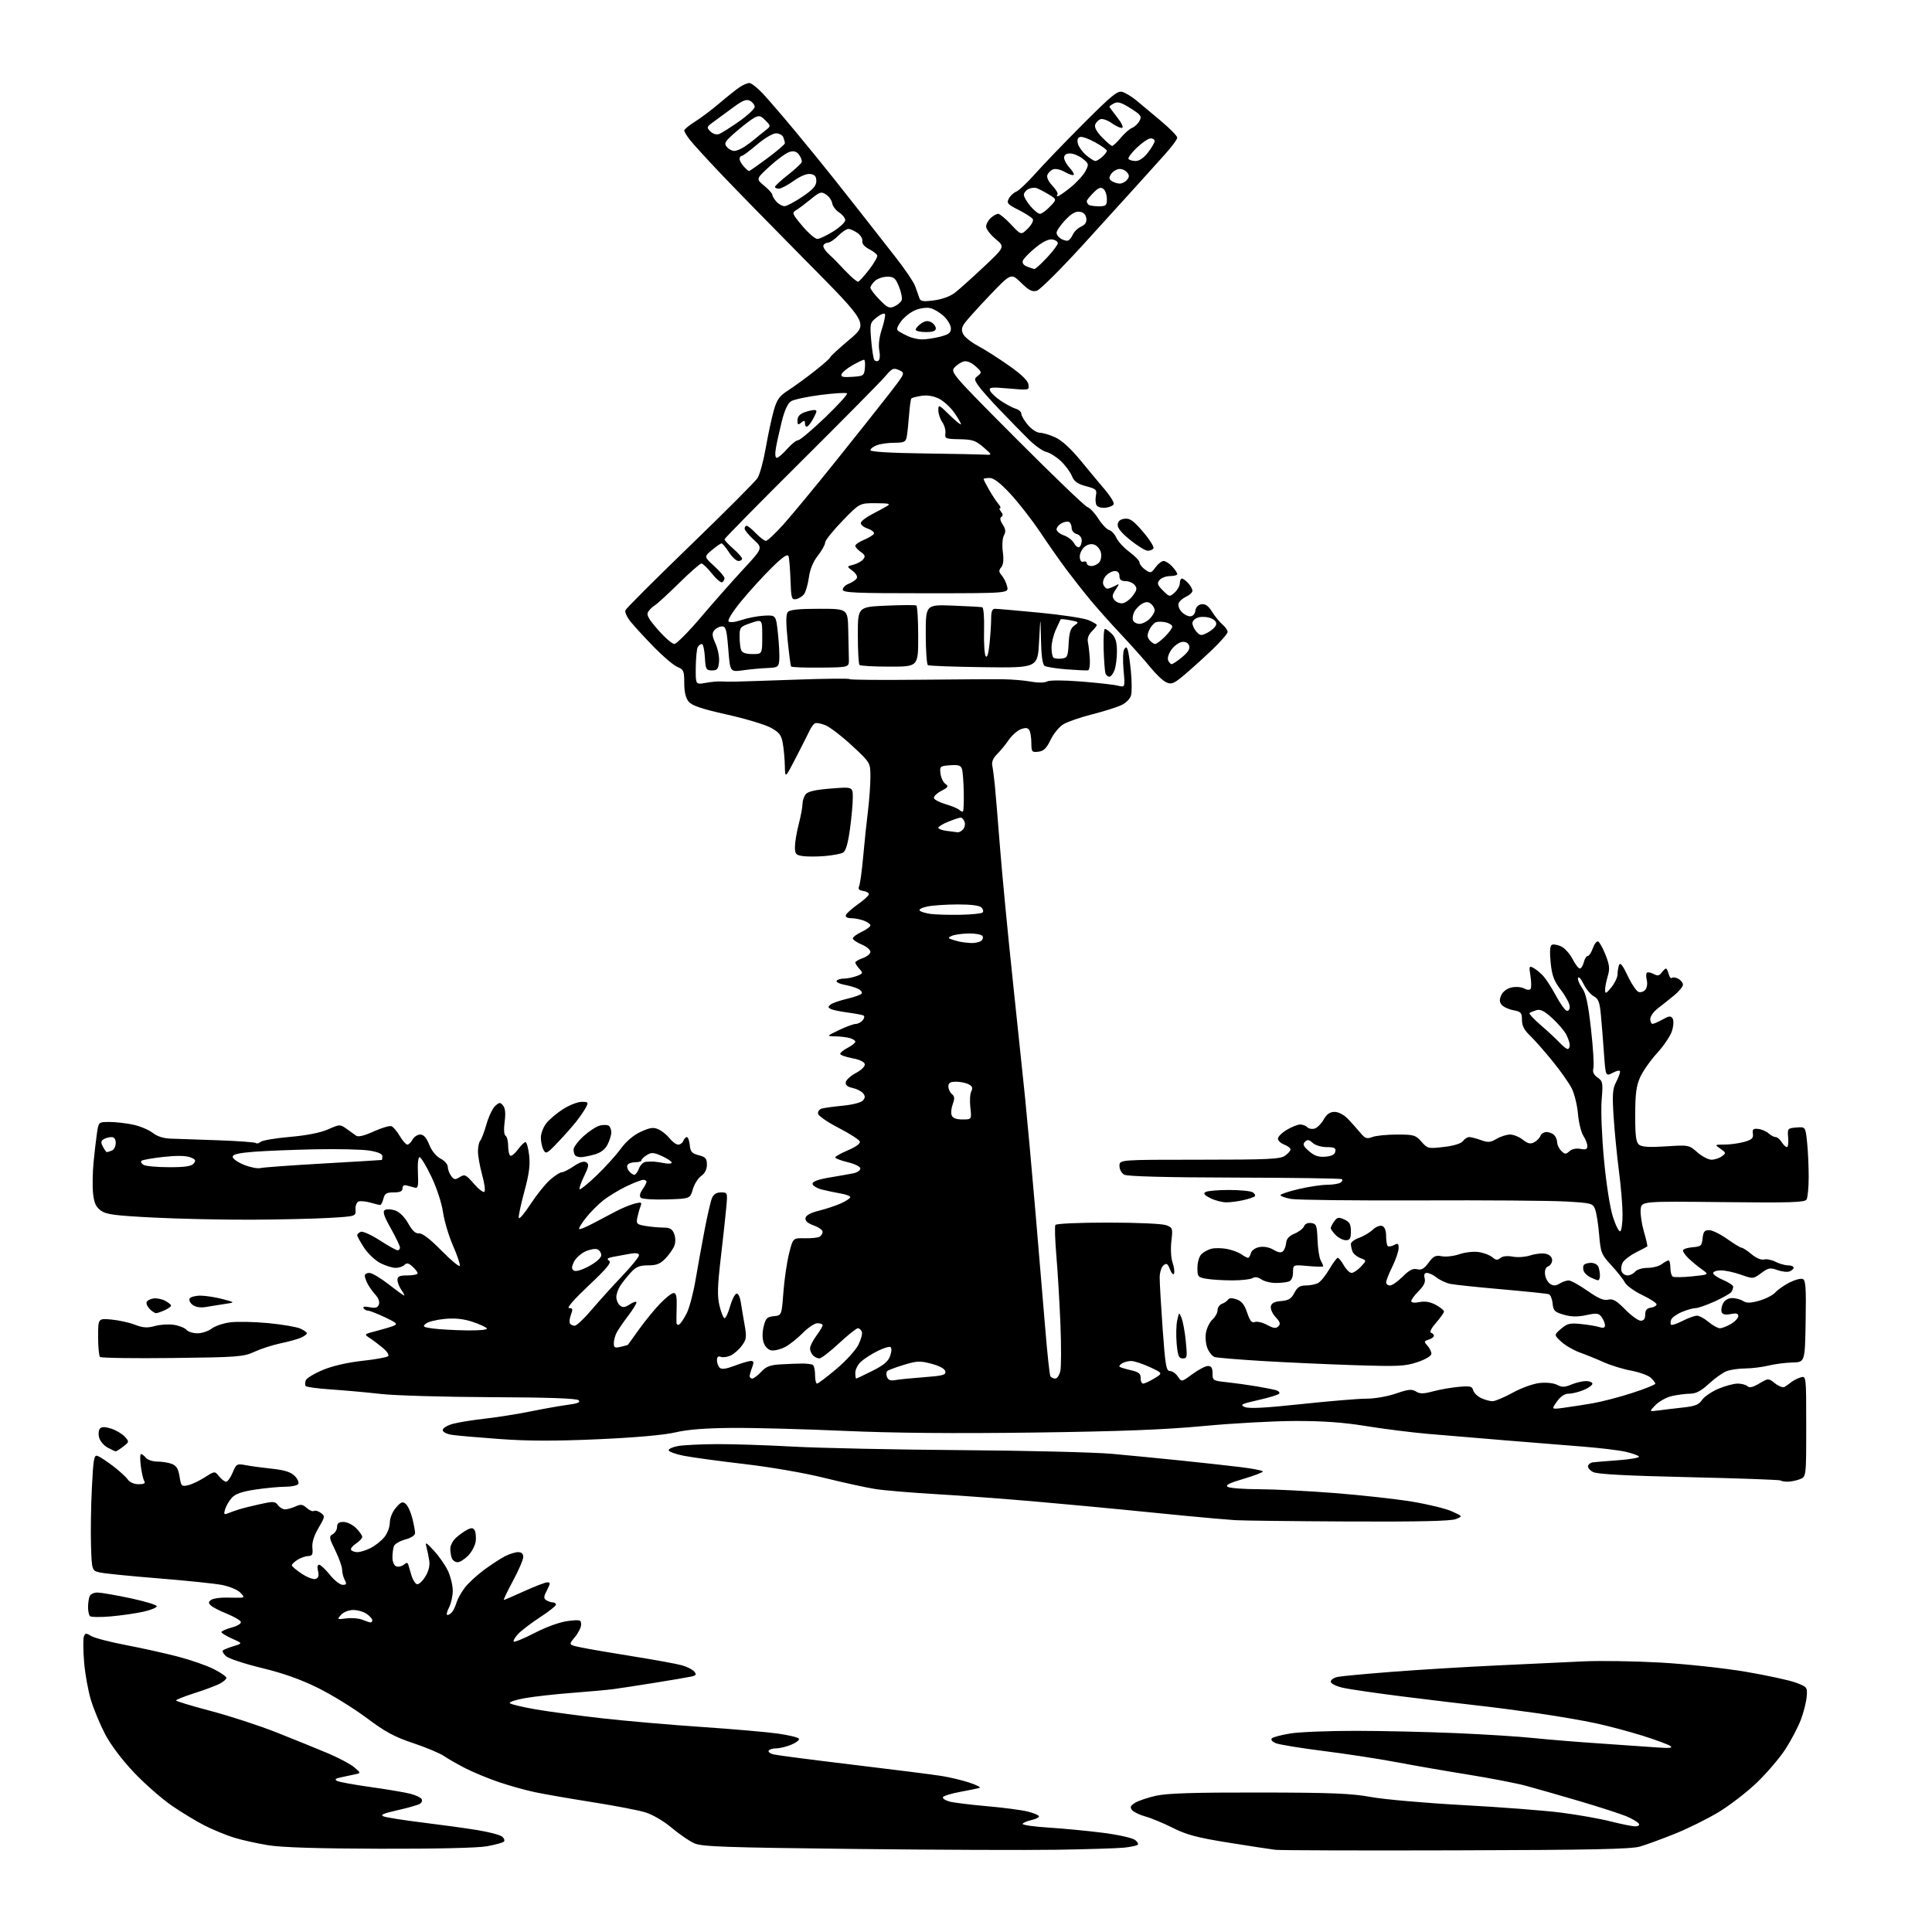 <?xml version="1.0" encoding="UTF-8" standalone="no"?>
<svg 
  version="1.1" 
  xmlns="http://www.w3.org/2000/svg" 
  xmlns:xlink="http://www.w3.org/1999/xlink" 
  xmlns:svg="http://www.w3.org/2000/svg"
  xmlns:rdf="http://www.w3.org/1999/02/22-rdf-syntax-ns#"
  xmlns:cc="http://creativecommons.org/ns#"
  xmlns:dc="http://purl.org/dc/elements/1.1/"
  viewBox="0 0 768 768"
  width="768"
  height="768"
>
<style>svg {background-color: white; }</style>"
<path stroke="none" fill="black" fill-rule="evenodd" d="M420.50,735.30C408.40,735.50 371.73,735.36 339.00,734.98C288.24,734.41 278.99,734.08 276.00,732.75C274.07,731.89 270.02,729.11 267.00,726.57C263.81,723.89 259.40,721.31 256.50,720.43C253.75,719.59 244.30,717.77 235.50,716.39C226.70,715.00 216.41,713.22 212.64,712.42C208.87,711.63 202.35,709.80 198.14,708.36C193.94,706.92 188.03,704.47 185.00,702.92C181.97,701.37 178.15,699.18 176.50,698.06C174.85,696.93 169.32,694.62 164.22,692.91C156.80,690.44 153.08,688.42 145.72,682.90C140.65,679.10 132.00,673.76 126.50,671.03C119.60,667.61 112.66,665.14 104.12,663.07C97.31,661.42 90.89,659.31 89.86,658.37C88.83,657.44 88.25,656.41 88.58,656.09C88.90,655.77 90.81,655.00 92.83,654.38C96.50,653.26 96.50,653.26 92.26,651.38C89.93,650.35 88.02,649.18 88.01,648.79C88.00,648.40 89.83,647.58 92.06,646.98C94.36,646.36 95.96,645.38 95.74,644.73C95.53,644.09 93.03,642.63 90.18,641.48C87.33,640.34 84.44,638.84 83.76,638.16C82.77,637.17 82.82,636.72 84.01,635.94C84.83,635.40 87.53,635.01 90.00,635.07C92.47,635.13 95.16,635.14 95.97,635.09C97.12,635.02 97.00,634.56 95.46,633.02C94.38,631.93 91.09,630.59 88.16,630.03C85.23,629.47 73.98,628.31 63.16,627.44C52.35,626.57 41.92,625.53 40.00,625.14C36.50,624.41 36.50,624.41 36.18,614.46C36.00,608.98 36.16,598.57 36.53,591.32C37.12,579.63 37.38,578.21 38.85,578.77C39.76,579.12 42.52,580.94 45.00,582.83C47.47,584.72 50.08,587.10 50.80,588.13C51.59,589.25 53.32,590.00 55.12,590.00C57.26,590.00 57.90,589.64 57.35,588.75C56.92,588.07 56.30,585.37 55.97,582.75C55.63,580.14 55.67,578.00 56.06,578.00C56.44,578.00 57.32,578.67 58.00,579.50C58.68,580.33 60.74,581.00 62.56,581.00C64.38,581.00 66.96,581.41 68.29,581.92C70.12,582.62 70.88,583.85 71.37,586.94C71.99,590.78 72.19,590.99 74.76,590.40C76.27,590.06 79.27,588.64 81.43,587.25C85.36,584.73 85.36,584.73 87.09,586.87C88.04,588.04 89.30,589.00 89.90,589.00C90.49,589.00 91.66,587.37 92.49,585.37C93.95,581.88 94.15,581.77 97.75,582.44C99.81,582.83 104.54,583.47 108.26,583.86C113.14,584.38 115.61,585.17 117.13,586.69C118.29,587.85 118.94,589.29 118.56,589.90C118.19,590.50 115.90,591.00 113.48,591.00C111.06,591.00 105.72,591.50 101.61,592.11C96.22,592.91 93.59,593.82 92.18,595.36C91.11,596.54 89.90,598.58 89.50,599.90C88.87,601.97 89.03,602.20 90.63,601.55C91.66,601.13 93.62,600.44 95.00,600.01C96.38,599.57 100.14,598.63 103.37,597.92C108.66,596.75 109.37,596.79 110.48,598.31C111.16,599.24 112.44,600.00 113.31,600.00C114.19,600.00 116.05,599.48 117.45,598.84C119.56,597.88 120.32,597.98 121.93,599.44C123.00,600.41 124.29,600.94 124.79,600.63C125.29,600.32 126.53,600.66 127.53,601.40C129.27,602.67 129.22,602.94 126.60,607.41C124.78,610.53 123.97,613.17 124.18,615.30C124.44,617.93 124.14,618.51 122.50,618.56C121.40,618.59 119.49,619.26 118.25,620.05C117.01,620.84 116.00,621.82 116.00,622.23C116.00,622.64 117.79,624.16 119.98,625.60C122.16,627.05 124.65,627.97 125.50,627.64C126.59,627.22 126.86,626.30 126.42,624.52C126.04,623.01 126.21,622.00 126.84,622.00C127.43,622.00 129.35,623.80 131.12,626.00C132.89,628.20 135.18,630.00 136.20,630.00C137.74,630.00 137.89,629.66 137.04,628.07C136.47,627.00 136.00,625.17 136.00,624.00C136.00,622.83 134.78,619.39 133.29,616.34C130.80,611.26 130.72,610.73 132.29,609.86C133.23,609.33 134.00,608.02 134.00,606.95C134.00,605.53 134.69,605.00 136.55,605.00C137.95,605.00 140.20,606.10 141.55,607.45C142.90,608.80 144.00,610.37 144.00,610.93C144.00,611.49 142.88,612.69 141.51,613.59C140.14,614.48 139.26,615.62 139.57,616.11C139.87,616.60 141.01,617.00 142.11,617.00C143.20,617.00 145.54,616.27 147.30,615.38C149.06,614.49 151.50,612.58 152.71,611.13C153.96,609.65 154.94,607.10 154.96,605.31C154.99,603.42 155.98,600.97 157.39,599.34C159.36,597.04 160.03,596.78 161.27,597.81C162.10,598.50 163.28,601.05 163.89,603.47C164.50,605.90 165.00,608.57 165.00,609.40C165.00,610.32 163.46,611.34 161.10,611.97C158.96,612.55 156.93,613.73 156.60,614.59C156.27,615.46 156.00,617.49 156.00,619.11C156.00,620.82 156.64,622.31 157.51,622.64C158.34,622.96 159.69,622.67 160.50,622.00C161.68,621.02 162.05,621.05 162.35,622.14C162.56,622.89 163.13,624.81 163.61,626.42C164.10,628.02 165.05,629.52 165.72,629.74C166.39,629.96 167.87,628.65 169.01,626.82C170.34,624.69 170.93,622.43 170.65,620.50C170.41,618.85 169.91,616.38 169.53,615.00C168.95,612.82 169.33,613.01 172.56,616.50C174.59,618.70 177.08,622.30 178.10,624.50C179.12,626.70 179.97,630.21 179.98,632.30C179.99,634.39 179.31,637.43 178.47,639.05C177.64,640.67 177.36,642.00 177.85,642.00C178.35,642.00 179.21,641.44 179.76,640.75C180.31,640.06 181.09,638.38 181.49,637.00C181.90,635.62 183.33,633.03 184.68,631.24C186.02,629.44 189.46,626.25 192.31,624.14C195.17,622.03 198.94,619.56 200.70,618.65C202.46,617.74 204.82,617.00 205.95,617.00C207.31,617.00 208.00,617.65 208.00,618.92C208.00,619.98 206.16,624.26 203.91,628.42C201.67,632.59 200.03,636.00 200.29,636.00C200.54,636.00 204.21,634.42 208.43,632.50C212.65,630.58 216.77,629.00 217.58,629.00C218.84,629.00 218.82,629.44 217.43,632.13C216.09,634.72 216.05,635.41 217.16,636.12C217.90,636.59 219.06,636.98 219.75,636.98C220.44,636.99 221.00,637.40 221.00,637.88C221.00,638.37 218.15,640.62 214.66,642.89C211.18,645.16 207.28,648.14 205.99,649.51C204.71,650.87 203.91,652.25 204.22,652.56C204.53,652.86 208.32,651.30 212.64,649.07C217.36,646.64 222.60,644.77 225.75,644.38C230.59,643.79 231.00,643.90 231.00,645.79C231.00,646.92 229.86,649.20 228.48,650.85C225.95,653.85 225.95,653.85 231.23,654.93C234.13,655.53 243.47,657.13 252.00,658.49C260.52,659.85 269.14,661.43 271.14,662.00C273.14,662.57 275.32,663.68 275.98,664.48C276.96,665.65 276.74,666.02 274.84,666.45C273.55,666.74 267.10,667.84 260.50,668.90C253.90,669.96 246.47,671.10 244.00,671.43C241.53,671.76 234.10,672.44 227.50,672.94C220.90,673.44 212.43,674.38 208.67,675.04C204.91,675.70 202.21,676.60 202.67,677.05C203.13,677.50 207.78,678.61 213.00,679.51C218.22,680.41 230.15,682.01 239.50,683.07C248.85,684.12 266.62,685.67 279.00,686.50C291.38,687.34 304.99,688.52 309.26,689.13C313.53,689.74 317.28,690.64 317.59,691.14C317.89,691.64 316.55,692.71 314.60,693.52C312.66,694.33 309.95,695.00 308.59,695.00C307.23,695.00 305.87,695.40 305.57,695.89C305.26,696.38 306.12,697.06 307.47,697.40C308.82,697.74 323.08,699.59 339.15,701.52C355.23,703.44 371.06,705.45 374.34,705.98C377.61,706.50 382.59,707.70 385.39,708.63C388.20,709.57 390.00,710.50 389.39,710.70C388.77,710.91 385.32,711.62 381.71,712.29C378.09,712.95 374.99,713.92 374.82,714.43C374.64,714.94 375.85,715.72 377.50,716.16C379.15,716.60 385.83,717.42 392.34,717.99C398.86,718.55 406.17,719.52 408.59,720.13C411.02,720.74 413.00,721.60 413.00,722.04C413.00,722.48 411.66,723.14 410.01,723.50C408.37,723.86 406.79,724.53 406.51,724.98C406.23,725.44 410.84,726.12 416.75,726.49C422.66,726.87 432.34,727.79 438.26,728.54C444.18,729.29 449.95,730.55 451.09,731.35C452.24,732.15 452.71,733.06 452.16,733.40C451.61,733.74 449.22,734.22 446.83,734.47C444.45,734.73 432.60,735.10 420.50,735.30zM579.00,735.54C541.33,735.65 508.93,735.55 507.00,735.33C505.07,735.10 496.63,733.81 488.23,732.46C475.89,730.48 471.66,729.35 466.20,726.60C462.48,724.73 457.59,722.70 455.33,722.09C453.08,721.48 450.70,720.34 450.05,719.56C449.10,718.42 449.33,717.84 451.18,716.66C452.46,715.85 456.20,714.58 459.50,713.84C463.92,712.85 474.72,712.51 500.50,712.55C529.31,712.59 537.18,712.91 545.00,714.34C550.23,715.30 566.65,716.74 581.50,717.55C596.35,718.35 613.90,719.70 620.50,720.54C627.10,721.38 635.98,722.95 640.22,724.03C644.47,725.11 648.89,726.00 650.03,726.00C651.27,726.00 651.85,725.56 651.45,724.92C651.08,724.32 648.91,723.03 646.63,722.05C644.34,721.08 635.95,718.36 627.99,716.01C620.02,713.67 610.42,710.91 606.65,709.90C602.88,708.88 592.53,706.87 583.65,705.44C574.77,704.02 561.88,701.78 555.00,700.47C548.12,699.17 535.08,697.17 526.00,696.03C516.92,694.89 508.42,693.49 507.10,692.93C505.68,692.32 505.06,691.54 505.60,691.01C506.09,690.52 509.43,689.64 513.00,689.07C516.58,688.49 528.27,688.03 539.00,688.04C549.73,688.05 567.73,688.46 579.00,688.95C590.27,689.44 604.00,690.31 609.50,690.89C615.00,691.47 626.70,692.43 635.50,693.02C644.30,693.61 654.65,694.33 658.50,694.62C663.68,695.01 665.11,694.87 664.00,694.06C663.17,693.47 658.23,691.64 653.00,689.99C647.77,688.35 639.45,686.13 634.50,685.06C629.55,683.98 619.20,682.20 611.50,681.09C603.80,679.99 593.00,678.58 587.50,677.98C582.00,677.37 568.73,675.77 558.00,674.43C547.27,673.09 536.36,671.50 533.75,670.90C531.03,670.27 529.00,669.23 529.00,668.48C529.00,667.75 530.24,666.90 531.75,666.59C533.26,666.28 543.05,665.37 553.50,664.56C563.95,663.75 582.62,662.62 595.00,662.04C607.38,661.46 622.90,660.73 629.50,660.42C636.10,660.11 649.83,660.32 660.00,660.89C670.27,661.47 685.36,663.10 693.90,664.54C702.37,665.98 711.37,667.93 713.90,668.88C718.36,670.56 718.49,670.72 718.19,674.42C718.02,676.52 717.00,680.61 715.91,683.51C714.82,686.42 712.09,691.65 709.84,695.15C707.60,698.64 702.49,704.65 698.50,708.50C694.52,712.35 687.56,717.71 683.06,720.42C678.55,723.12 670.73,726.99 665.68,729.00C660.63,731.02 654.48,733.28 652.00,734.01C648.46,735.07 632.86,735.39 579.00,735.54zM151.07,734.90C126.10,734.83 111.96,734.39 106.50,733.49C102.10,732.77 96.03,731.42 93.00,730.48C89.97,729.54 84.80,727.42 81.50,725.76C78.20,724.10 72.23,720.49 68.22,717.73C64.22,714.97 57.45,709.02 53.17,704.50C48.52,699.59 43.95,693.52 41.80,689.39C39.82,685.60 37.28,679.50 36.16,675.84C35.04,672.17 33.81,665.34 33.43,660.65C33.05,655.97 33.01,651.41 33.35,650.53C33.89,649.13 34.24,649.10 36.23,650.33C37.48,651.11 43.67,652.72 50.00,653.93C56.33,655.13 65.65,657.20 70.72,658.53C75.79,659.85 82.21,662.08 84.97,663.49C87.74,664.89 90.00,666.46 90.00,666.99C90.00,667.52 88.76,668.58 87.25,669.35C85.74,670.12 81.24,671.80 77.25,673.07C73.26,674.35 70.00,675.64 70.00,675.95C70.00,676.26 76.19,678.14 83.75,680.13C91.31,682.12 103.12,685.97 110.00,688.70C116.88,691.42 126.03,695.14 130.35,696.96C134.67,698.78 139.40,701.30 140.85,702.55C143.50,704.83 143.50,704.83 141.00,705.35C139.62,705.64 137.16,706.16 135.51,706.52C133.30,706.99 132.91,707.36 134.01,707.95C134.83,708.38 140.90,709.49 147.50,710.41C154.10,711.33 161.17,712.53 163.21,713.07C165.25,713.61 167.22,714.54 167.59,715.14C167.95,715.74 167.65,716.60 166.90,717.06C166.15,717.52 162.16,718.66 158.02,719.59C152.33,720.86 150.99,721.46 152.50,722.05C153.60,722.48 160.57,723.58 168.00,724.49C175.43,725.40 185.24,726.75 189.80,727.50C194.37,728.24 198.78,729.40 199.60,730.08C200.42,730.76 200.73,731.66 200.29,732.08C199.86,732.50 196.83,733.32 193.57,733.92C189.94,734.58 173.40,734.96 151.07,734.90zM147.25,644.94C147.66,644.97 148.00,644.58 148.00,644.06C148.00,643.54 147.00,642.41 145.78,641.56C144.56,640.70 142.15,640.00 140.43,640.00C138.63,640.00 136.58,640.81 135.58,641.92C133.89,643.78 133.95,643.82 137.67,643.34C139.78,643.06 142.62,643.30 144.00,643.86C145.38,644.42 146.84,644.90 147.25,644.94zM44.00,642.55C39.88,642.91 36.16,642.85 35.75,642.43C35.34,642.01 35.00,640.43 35.00,638.92C35.00,637.40 35.27,635.45 35.61,634.58C35.96,633.67 37.33,633.03 38.86,633.06C40.31,633.10 46.14,634.11 51.81,635.31C57.48,636.52 62.21,637.94 62.31,638.48C62.41,639.01 60.02,640.00 57.00,640.68C53.98,641.35 48.12,642.19 44.00,642.55zM181.92,621.00C180.98,621.00 179.94,620.29 179.61,619.42C179.27,618.55 179.00,616.83 179.00,615.59C179.00,614.36 180.01,612.43 181.25,611.30C182.49,610.17 184.49,608.74 185.69,608.12C187.36,607.26 188.06,607.29 188.65,608.25C189.08,608.94 189.29,610.85 189.13,612.50C188.96,614.15 187.66,616.74 186.23,618.25C184.80,619.76 182.86,621.00 181.92,621.00zM536.18,604.82C514.36,604.71 494.02,604.48 491.00,604.29C487.98,604.10 478.75,603.29 470.50,602.49C462.25,601.68 451.00,600.57 445.50,600.02C440.00,599.46 425.38,598.11 413.00,597.01C400.62,595.91 382.40,594.54 372.50,593.97C362.60,593.40 351.57,592.48 348.00,591.92C344.43,591.37 335.32,589.37 327.76,587.50C319.81,585.52 306.32,583.19 295.76,581.96C285.72,580.79 274.89,579.31 271.69,578.67C268.50,578.03 265.84,577.05 265.80,576.50C265.75,575.95 267.46,575.19 269.60,574.81C271.75,574.43 278.68,574.09 285.00,574.06C291.32,574.03 305.05,574.48 315.50,575.06C325.95,575.63 355.88,576.26 382.00,576.45C408.12,576.64 435.12,577.30 442.00,577.92C448.88,578.54 461.02,579.72 469.00,580.54C476.98,581.36 487.66,582.53 492.75,583.15C497.84,583.76 502.00,584.56 502.00,584.93C502.00,585.30 498.53,586.62 494.30,587.87C488.70,589.51 486.99,590.38 488.05,591.05C488.85,591.56 494.45,591.98 500.50,591.99C506.55,592.00 520.05,592.69 530.50,593.51C540.95,594.33 554.71,595.85 561.09,596.89C567.46,597.93 574.66,599.67 577.09,600.76C581.50,602.75 581.50,602.75 578.68,603.87C576.73,604.65 563.68,604.94 536.18,604.82zM710.60,589.00C709.35,589.00 708.11,588.78 707.84,588.51C707.57,588.24 691.18,587.65 671.42,587.20C645.83,586.61 634.84,586.02 633.19,585.12C631.92,584.43 631.06,583.33 631.27,582.68C631.49,582.03 632.30,581.41 633.08,581.31C633.86,581.20 638.44,580.82 643.25,580.47C648.07,580.11 651.78,579.46 651.51,579.01C651.23,578.57 648.87,577.71 646.25,577.11C643.64,576.50 635.88,575.57 629.00,575.03C622.12,574.49 608.17,573.36 598.00,572.53C587.83,571.69 574.13,570.55 567.58,569.98C561.02,569.41 549.99,568.02 543.08,566.89C534.18,565.44 525.97,564.84 515.00,564.86C506.48,564.87 490.05,565.77 478.50,566.86C462.91,568.33 445.53,569.00 411.00,569.46C379.29,569.88 355.27,569.67 335.50,568.79C319.55,568.08 299.52,567.55 291.00,567.62C280.41,567.70 273.28,568.26 268.50,569.39C264.08,570.44 252.85,571.44 238.00,572.11C221.09,572.87 210.15,572.86 199.00,572.06C190.47,571.45 181.81,570.70 179.75,570.39C177.51,570.05 176.00,569.27 176.00,568.45C176.00,567.69 177.81,566.59 180.04,565.99C182.26,565.39 188.00,564.47 192.79,563.93C197.58,563.40 205.78,562.10 211.00,561.04C216.22,559.98 222.89,558.80 225.81,558.42C229.67,557.92 230.82,557.42 230.03,556.63C229.28,555.88 218.17,555.49 195.22,555.40C176.67,555.32 157.00,554.75 151.50,554.13C146.00,553.50 137.10,552.70 131.71,552.34C126.33,551.99 121.72,551.35 121.46,550.94C121.20,550.52 121.25,549.50 121.57,548.67C121.89,547.84 124.93,546.00 128.33,544.58C132.17,542.98 138.08,541.61 143.99,540.96C149.20,540.39 153.84,539.56 154.30,539.10C154.75,538.65 153.84,537.20 152.27,535.89C150.70,534.58 148.35,532.79 147.03,531.93C144.65,530.36 144.65,530.36 149.58,529.09C152.28,528.40 155.40,527.47 156.50,527.02C158.21,526.34 157.70,525.84 153.00,523.62C149.97,522.19 146.96,521.02 146.31,521.01C145.65,521.00 144.84,520.56 144.51,520.02C144.13,519.40 145.05,519.26 146.93,519.64C149.23,520.10 150.13,519.83 150.61,518.57C151.00,517.57 150.45,516.02 149.25,514.70C148.15,513.49 146.74,511.52 146.12,510.32C145.51,509.11 145.00,507.65 145.00,507.07C145.00,506.48 145.82,506.00 146.83,506.00C147.83,506.00 151.26,508.02 154.45,510.50C157.63,512.98 160.44,515.00 160.68,515.00C160.92,515.00 160.41,514.00 159.56,512.78C158.70,511.56 158.00,509.76 158.00,508.78C158.00,507.37 158.83,507.00 162.00,507.00C164.20,507.00 166.00,506.62 166.00,506.15C166.00,505.69 165.09,504.49 163.98,503.48C162.43,502.07 161.68,501.92 160.78,502.82C160.13,503.47 158.55,504.00 157.26,504.00C155.97,504.00 153.25,503.15 151.21,502.11C149.16,501.06 146.26,498.32 144.75,496.02C143.24,493.71 142.00,491.46 142.00,491.02C142.00,490.58 142.64,489.97 143.43,489.66C144.22,489.36 147.61,490.89 150.97,493.06C154.32,495.23 157.50,497.00 158.03,497.00C158.57,497.00 159.00,496.51 159.00,495.91C159.00,495.31 157.36,491.89 155.36,488.31C152.58,483.34 152.02,481.61 153.00,481.00C153.71,480.56 155.56,480.65 157.12,481.19C158.84,481.79 160.86,483.81 162.28,486.34C163.91,489.26 165.20,490.44 166.60,490.30C167.89,490.17 170.99,492.55 175.51,497.15C179.32,501.03 182.59,503.74 182.78,503.16C182.97,502.59 181.75,498.99 180.07,495.17C178.40,491.34 176.61,485.35 176.10,481.86C175.58,478.22 173.60,472.19 171.48,467.75C169.44,463.49 167.34,460.00 166.80,460.00C166.23,460.00 165.95,462.62 166.13,466.25C166.38,471.35 166.17,472.43 164.97,472.13C164.16,471.92 162.71,471.53 161.75,471.26C160.60,470.94 160.00,471.32 160.00,472.38C160.00,473.56 159.06,474.00 156.52,474.00C153.64,474.00 152.93,474.43 152.41,476.50C152.07,477.88 151.49,479.00 151.13,479.00C150.78,479.00 149.00,478.57 147.19,478.05C145.37,477.53 143.27,477.34 142.52,477.63C141.76,477.92 141.22,479.35 141.32,480.83C141.50,483.50 141.50,483.50 131.00,484.13C125.22,484.47 111.28,484.80 100.00,484.85C88.72,484.90 71.19,484.52 61.03,484.00C45.46,483.21 42.16,482.77 40.03,481.18C38.09,479.74 37.38,478.13 36.99,474.33C36.71,471.60 36.81,466.02 37.20,461.93C37.60,457.84 38.22,452.59 38.57,450.25C39.21,446.00 39.21,446.00 43.56,446.00C45.95,446.00 50.16,446.48 52.91,447.07C55.66,447.66 59.17,449.13 60.69,450.32C62.51,451.75 65.02,452.55 67.98,452.63C70.47,452.71 78.94,453.00 86.81,453.28C94.68,453.56 101.39,454.06 101.72,454.38C102.05,454.71 102.90,454.50 103.61,453.91C104.33,453.31 109.59,452.42 115.30,451.93C121.96,451.35 127.38,450.28 130.41,448.94C135.00,446.91 135.19,446.90 137.70,448.68C139.12,449.68 140.85,450.92 141.55,451.44C142.39,452.06 144.73,451.50 148.55,449.77C151.71,448.35 154.88,447.40 155.60,447.68C156.32,447.95 157.81,449.71 158.92,451.59C160.03,453.47 161.38,455.00 161.93,455.00C162.48,455.00 163.41,454.10 164.00,453.00C164.59,451.90 165.96,451.00 167.04,451.00C168.41,451.00 169.51,452.23 170.63,455.04C171.62,457.50 173.37,459.66 175.12,460.56C176.71,461.38 178.00,462.85 178.00,463.83C178.00,464.82 178.60,466.43 179.32,467.43C180.47,469.00 180.93,469.06 182.78,467.90C184.73,466.69 185.21,466.91 188.36,470.54C190.25,472.72 192.14,474.16 192.56,473.75C192.99,473.34 192.58,470.31 191.66,467.02C190.75,463.72 190.00,459.54 190.00,457.72C190.00,455.89 190.40,453.97 190.89,453.45C191.38,452.93 192.49,449.99 193.37,446.93C194.24,443.86 195.80,440.59 196.83,439.65C198.51,438.13 198.85,438.11 199.98,439.48C200.85,440.53 201.05,442.57 200.60,445.93C200.21,448.93 200.35,451.10 200.98,451.48C201.54,451.83 202.00,453.64 202.00,455.50C202.00,457.36 202.38,459.12 202.84,459.40C203.30,459.69 204.67,458.59 205.87,456.96C207.07,455.33 208.43,454.00 208.89,454.00C209.35,454.00 210.00,456.34 210.34,459.20C210.80,463.13 210.33,466.69 208.41,473.74C207.01,478.88 206.03,483.58 206.23,484.18C206.43,484.78 208.53,482.28 210.91,478.64C213.29,474.99 216.77,470.65 218.65,469.00C220.53,467.35 222.62,466.00 223.30,466.00C223.98,466.00 226.14,464.91 228.09,463.58C230.45,461.98 232.12,461.46 233.05,462.03C234.21,462.75 234.07,463.69 232.18,467.57C230.93,470.14 230.13,472.47 230.41,472.74C230.68,473.01 233.66,470.60 237.04,467.38C240.42,464.16 244.76,459.37 246.69,456.74C248.96,453.65 251.81,451.23 254.75,449.89C258.47,448.19 259.75,448.02 261.79,448.95C263.16,449.57 265.15,451.19 266.21,452.54C267.28,453.89 268.80,455.00 269.60,455.00C270.41,455.00 271.32,454.32 271.64,453.50C271.95,452.67 272.59,452.00 273.04,452.00C273.50,452.00 274.01,453.44 274.19,455.19C274.45,457.85 275.04,458.52 277.75,459.22C280.48,459.92 281.00,460.52 281.00,462.97C281.00,464.87 280.21,466.43 278.75,467.45C277.51,468.31 276.01,470.69 275.41,472.75C274.32,476.50 274.32,476.50 265.00,476.79C259.87,476.95 255.25,476.65 254.72,476.12C254.12,475.52 254.36,474.33 255.38,472.86C256.27,471.59 257.00,470.21 257.00,469.78C257.00,469.35 256.41,469.00 255.69,469.00C254.97,469.00 251.93,470.18 248.94,471.62C245.95,473.06 241.83,475.56 239.80,477.17C237.76,478.78 234.67,481.89 232.93,484.09C231.18,486.29 229.97,488.30 230.22,488.55C230.47,488.81 232.89,487.83 235.59,486.39C238.29,484.95 242.53,482.73 245.00,481.44C247.47,480.16 250.81,478.80 252.41,478.41C254.99,477.78 255.24,477.92 254.59,479.60C254.19,480.65 253.62,482.67 253.33,484.10C252.86,486.47 253.15,486.76 256.65,487.34C258.77,487.69 261.97,487.98 263.77,487.99C266.34,488.00 267.25,488.54 268.00,490.50C268.57,492.01 268.59,493.89 268.05,495.25C267.56,496.49 265.98,498.74 264.54,500.25C262.48,502.41 261.01,503.00 257.65,503.00C254.27,503.00 252.84,503.57 250.84,505.75C249.45,507.26 247.56,509.61 246.65,510.97C245.74,512.33 245.00,514.41 245.00,515.60C245.00,516.79 245.64,518.29 246.43,518.94C247.56,519.88 248.42,519.77 250.43,518.45C251.84,517.53 253.00,517.21 253.00,517.74C253.00,518.28 251.50,520.69 249.66,523.11C247.82,525.52 245.80,528.48 245.16,529.68C244.52,530.89 244.00,532.81 244.00,533.95C244.00,535.72 244.42,535.94 246.75,535.38C248.26,535.02 249.54,534.67 249.59,534.61C249.64,534.55 251.62,531.80 253.98,528.50C256.34,525.20 260.11,520.59 262.35,518.25C264.58,515.91 267.03,514.00 267.78,514.00C268.78,514.00 269.10,515.41 268.99,519.25C268.90,522.14 268.87,525.09 268.91,525.81C268.96,526.53 269.46,526.84 270.01,526.49C270.57,526.15 271.90,524.16 272.96,522.08C274.02,520.00 275.60,514.07 276.47,508.90C277.35,503.73 278.97,494.77 280.07,489.00C281.17,483.23 282.50,477.49 283.02,476.25C283.66,474.72 284.80,474.00 286.60,474.00C289.21,474.00 289.23,474.07 288.73,479.75C288.45,482.91 287.46,491.97 286.54,499.88C285.19,511.47 285.09,515.20 286.03,519.13C286.67,521.81 287.58,524.00 288.04,524.00C288.50,524.00 289.48,521.90 290.20,519.33C290.93,516.76 292.05,514.48 292.70,514.27C293.42,514.03 294.12,515.39 294.48,517.69C294.80,519.78 295.50,523.89 296.02,526.82C296.85,531.52 296.72,532.46 294.88,534.95C293.73,536.51 291.72,538.26 290.41,538.86C289.10,539.46 287.34,539.69 286.51,539.37C285.49,538.97 285.00,539.40 285.00,540.69C285.00,541.74 285.48,543.08 286.08,543.68C286.84,544.44 288.57,544.21 292.09,542.88C294.80,541.84 297.68,541.00 298.49,541.00C299.64,541.00 299.75,541.54 298.98,543.57C298.44,544.98 298.00,546.55 298.00,547.07C298.00,547.58 298.47,548.00 299.05,548.00C299.62,548.00 301.21,546.80 302.57,545.33C304.53,543.22 306.12,542.60 310.27,542.36C313.15,542.19 317.01,542.04 318.86,542.03C320.71,542.02 322.62,542.26 323.11,542.57C323.60,542.87 324.00,544.67 324.00,546.56C324.00,548.45 324.35,550.00 324.78,550.00C325.21,550.00 328.63,547.42 332.38,544.27C336.12,541.12 340.08,536.80 341.17,534.68C342.25,532.55 342.90,530.17 342.60,529.40C342.31,528.63 341.59,528.00 341.01,528.00C340.43,528.00 337.05,530.70 333.50,534.00C329.95,537.30 326.45,540.00 325.73,540.00C325.00,540.00 323.86,539.46 323.20,538.80C322.54,538.14 322.00,536.88 322.00,535.99C322.00,535.11 323.13,532.86 324.50,531.00C325.88,529.14 327.00,527.25 327.00,526.81C327.00,526.36 326.08,526.00 324.96,526.00C323.84,526.00 321.20,527.76 319.09,529.91C316.99,532.05 313.82,534.56 312.06,535.47C310.30,536.38 307.89,536.98 306.70,536.81C305.41,536.62 304.16,535.41 303.59,533.78C302.99,532.08 302.98,529.64 303.57,527.28C304.37,524.02 304.93,523.46 307.61,523.20C310.72,522.89 310.72,522.89 311.41,513.70C311.79,508.64 312.81,501.71 313.66,498.31C315.21,492.12 315.21,492.12 319.93,492.23C322.53,492.28 325.18,492.01 325.83,491.61C326.47,491.21 327.00,490.32 327.00,489.64C327.00,488.96 325.40,487.82 323.44,487.12C321.02,486.24 319.99,485.30 320.20,484.16C320.41,483.09 322.30,482.06 325.51,481.28C328.26,480.60 332.19,479.30 334.25,478.38C336.31,477.45 338.00,476.33 338.00,475.89C338.00,475.45 336.31,474.80 334.25,474.45C332.19,474.10 328.81,473.39 326.75,472.87C324.69,472.35 323.00,471.31 323.00,470.56C323.00,469.66 325.28,468.82 329.75,468.08C333.46,467.46 337.74,466.70 339.25,466.40C340.76,466.09 342.00,465.25 342.00,464.52C342.00,463.76 339.87,462.69 337.00,462.00C334.25,461.34 332.00,460.48 332.00,460.10C332.00,459.71 334.29,458.43 337.10,457.24C340.18,455.94 342.04,454.58 341.80,453.79C341.58,453.08 337.82,450.66 333.45,448.40C329.08,446.15 325.36,443.60 325.19,442.74C325.02,441.88 325.70,440.94 326.69,440.67C327.69,440.39 331.51,439.87 335.19,439.51C339.05,439.13 342.38,438.25 343.06,437.43C343.97,436.33 343.97,435.67 343.05,434.56C342.40,433.77 340.52,432.83 338.88,432.47C336.82,432.02 335.99,431.30 336.21,430.16C336.38,429.25 338.21,427.60 340.28,426.50C342.46,425.34 343.92,423.87 343.76,423.01C343.58,422.09 341.64,421.18 338.74,420.65C336.13,420.17 334.00,419.39 334.00,418.92C334.00,418.44 335.35,417.35 337.00,416.50C338.65,415.65 340.00,414.56 340.00,414.09C340.00,413.62 338.99,412.96 337.75,412.63C336.51,412.30 333.93,412.00 332.00,411.96C328.50,411.88 328.50,411.88 333.50,409.48C336.25,408.15 339.23,407.06 340.13,407.04C341.02,407.02 342.28,406.37 342.93,405.59C343.57,404.81 343.74,403.96 343.30,403.70C342.86,403.44 340.02,402.90 337.00,402.50C333.98,402.10 330.91,401.46 330.19,401.06C329.10,400.47 329.10,400.17 330.19,399.31C330.91,398.73 333.86,397.71 336.75,397.03C339.64,396.35 342.24,395.42 342.53,394.95C342.82,394.48 342.25,393.67 341.26,393.14C340.27,392.61 337.79,391.86 335.74,391.48C333.69,391.09 332.27,390.38 332.57,389.89C332.87,389.40 334.19,389.00 335.49,389.00C336.80,389.00 339.08,388.54 340.57,387.97C343.09,387.01 343.16,386.83 341.63,385.15C340.73,384.15 340.00,383.02 340.00,382.62C340.00,382.22 341.35,381.43 343.00,380.85C344.65,380.27 346.00,379.15 346.00,378.35C346.00,377.55 344.43,376.24 342.50,375.44C340.57,374.63 339.00,373.55 339.00,373.03C339.00,372.52 340.58,371.35 342.50,370.43C344.43,369.52 346.00,368.36 346.00,367.86C346.00,367.36 344.85,366.51 343.43,365.98C342.02,365.44 339.74,365.00 338.35,365.00C336.82,365.00 335.99,364.52 336.24,363.78C336.46,363.11 338.58,361.20 340.95,359.53C343.32,357.87 345.31,356.05 345.38,355.50C345.45,354.95 344.45,354.35 343.17,354.17C341.44,353.92 341.02,353.42 341.54,352.17C341.93,351.25 342.64,346.00 343.13,340.50C343.62,335.00 344.46,326.91 345.01,322.53C345.55,318.14 346.00,312.00 346.00,308.87C346.00,303.19 346.00,303.19 338.75,296.45C334.76,292.75 330.02,289.09 328.21,288.33C326.39,287.56 324.45,287.22 323.89,287.57C323.33,287.91 322.42,289.16 321.87,290.35C321.32,291.53 318.89,296.32 316.48,301.00C312.09,309.50 312.09,309.50 311.99,304.50C311.93,301.75 311.57,297.71 311.18,295.51C310.59,292.20 309.79,291.14 306.42,289.29C304.19,288.06 296.32,285.69 288.93,284.04C278.85,281.78 275.06,280.50 273.75,278.90C272.57,277.47 272.00,275.05 272.00,271.51C272.00,266.71 271.76,266.14 269.25,265.10C267.74,264.47 263.56,260.92 259.96,257.23C256.36,253.53 252.22,249.03 250.75,247.22C249.28,245.42 248.32,243.34 248.60,242.60C248.89,241.86 260.45,230.30 274.31,216.91C288.16,203.53 300.23,191.43 301.13,190.04C302.02,188.64 303.50,183.22 304.41,178.00C305.32,172.78 306.75,166.12 307.58,163.20C308.83,158.80 309.80,157.44 313.29,155.19C315.61,153.70 320.31,150.28 323.75,147.58C327.19,144.88 330.00,142.40 330.00,142.06C330.00,141.72 333.41,138.57 337.57,135.07C345.15,128.70 345.15,128.70 320.79,104.10C307.40,90.57 291.95,74.77 286.47,69.00C280.99,63.22 275.49,57.20 274.25,55.61C273.01,54.03 272.00,52.35 272.00,51.88C272.00,51.41 273.91,49.83 276.25,48.37C278.59,46.90 282.98,43.60 286.00,41.03C289.02,38.46 292.61,35.60 293.97,34.68C295.33,33.76 297.09,33.00 297.88,33.00C298.66,33.00 301.10,34.91 303.28,37.25C305.47,39.59 311.18,46.22 315.98,52.00C320.78,57.78 327.81,66.40 331.60,71.18C335.40,75.95 341.07,83.15 344.22,87.18C347.37,91.20 352.80,98.16 356.30,102.62C359.79,107.09 363.14,112.04 363.73,113.62C364.33,115.21 365.07,117.30 365.39,118.29C365.88,119.82 366.71,119.98 371.23,119.41C374.37,119.01 377.71,117.81 379.50,116.44C381.15,115.17 386.32,110.54 391.00,106.14C399.50,98.15 399.50,98.15 395.75,95.00C393.69,93.27 392.00,91.06 392.00,90.08C392.00,89.11 392.82,87.57 393.83,86.65C394.83,85.74 396.17,85.00 396.79,85.00C397.42,85.00 399.72,86.91 401.92,89.25C405.90,93.50 405.90,93.50 408.58,90.85C410.04,89.40 410.93,87.70 410.55,87.08C410.17,86.47 407.63,84.83 404.91,83.45C400.48,81.21 400.07,80.73 401.04,78.92C401.64,77.80 402.96,76.58 403.96,76.19C404.97,75.81 408.39,72.58 411.57,69.00C414.74,65.42 423.33,56.50 430.65,49.17C442.10,37.71 444.27,35.95 446.23,36.56C447.48,36.95 449.93,38.45 451.67,39.88C453.42,41.32 457.79,44.98 461.39,48.00C465.00,51.02 467.95,54.04 467.97,54.70C467.99,55.36 465.86,58.27 463.25,61.16C460.64,64.04 456.02,69.17 453.00,72.54C449.98,75.91 440.07,86.82 431.00,96.78C421.93,106.73 413.45,115.19 412.17,115.57C410.32,116.11 409.03,115.46 405.88,112.38C401.92,108.51 401.92,108.51 393.33,117.51C388.61,122.45 384.10,127.48 383.30,128.68C382.19,130.36 382.12,131.35 382.96,132.93C383.57,134.07 386.19,136.13 388.79,137.51C391.38,138.89 396.88,142.39 401.00,145.29C406.03,148.82 408.61,151.31 408.83,152.85C409.16,155.14 409.11,155.15 401.06,154.44C393.98,153.83 393.04,153.93 393.56,155.28C393.88,156.14 395.80,157.95 397.82,159.32C399.85,160.68 402.51,162.10 403.75,162.47C404.99,162.83 406.00,163.74 406.00,164.49C406.00,165.24 407.17,167.23 408.59,168.92C410.01,170.62 412.15,172.01 413.34,172.02C414.53,172.03 417.30,172.86 419.50,173.87C422.04,175.02 425.69,178.35 429.50,182.99C432.80,187.01 437.21,192.30 439.30,194.76C441.38,197.22 442.92,199.74 442.72,200.36C442.51,200.99 441.08,201.65 439.53,201.83C437.98,202.01 436.36,201.58 435.92,200.88C435.49,200.17 435.36,198.44 435.64,197.03C436.11,194.70 435.75,194.35 431.72,193.27C428.31,192.36 427.00,191.41 426.07,189.17C425.41,187.57 423.43,184.91 421.68,183.26C419.93,181.61 417.34,179.98 415.91,179.65C414.49,179.32 411.34,177.08 408.91,174.67C406.49,172.27 401.35,167.02 397.50,163.01C393.65,159.01 389.74,154.58 388.81,153.18C387.22,150.79 387.22,150.55 388.81,149.32C390.36,148.11 390.28,147.81 387.79,145.59C386.10,144.08 384.34,143.36 383.11,143.68C382.02,143.97 380.35,145.06 379.41,146.10C377.74,147.94 378.61,148.95 404.09,174.52C418.62,189.09 431.30,201.28 432.29,201.59C433.27,201.90 435.22,203.98 436.62,206.20C438.02,208.42 439.94,210.43 440.87,210.68C441.80,210.92 443.12,212.33 443.79,213.81C444.46,215.29 446.81,217.82 449.01,219.44C451.20,221.06 453.00,222.95 453.00,223.64C453.00,224.32 454.01,225.60 455.25,226.46C457.37,227.94 457.60,227.89 459.33,225.52C460.34,224.13 461.79,223.00 462.54,223.00C463.30,223.00 464.84,223.98 465.96,225.19C467.08,226.39 468.00,227.74 468.00,228.19C468.00,228.63 466.71,229.00 465.12,229.00C463.54,229.00 461.66,229.70 460.95,230.56C459.86,231.87 460.08,232.53 462.29,234.75C464.86,237.32 464.97,237.34 466.96,235.53C468.08,234.52 469.00,232.86 469.00,231.85C469.00,230.83 469.38,230.00 469.85,230.00C470.31,230.00 471.43,230.82 472.35,231.83C473.26,232.83 474.00,234.19 474.00,234.85C474.00,235.51 472.90,236.54 471.56,237.16C470.21,237.77 468.85,238.95 468.53,239.78C468.21,240.61 468.71,242.12 469.63,243.14C470.55,244.17 472.11,245.00 473.09,245.00C474.17,245.00 474.99,244.12 475.18,242.75C475.38,241.35 476.30,240.39 477.63,240.20C479.15,239.98 480.37,240.85 481.83,243.20C482.96,245.01 484.81,247.28 485.94,248.24C487.07,249.20 488.00,250.54 488.00,251.23C488.00,251.92 484.96,255.35 481.25,258.86C477.54,262.37 472.57,266.83 470.22,268.77C466.52,271.81 465.62,272.15 463.58,271.22C462.28,270.63 459.48,267.98 457.36,265.35C455.24,262.71 450.10,256.94 445.95,252.52C441.79,248.11 436.16,241.80 433.43,238.50C430.70,235.20 426.45,229.80 423.98,226.50C421.51,223.20 416.79,216.47 413.50,211.56C410.20,206.64 404.86,199.77 401.64,196.31C397.60,191.97 395.03,190.00 393.39,190.00C392.07,190.00 391.00,190.20 391.00,190.44C391.00,190.69 391.98,192.60 393.17,194.69C394.37,196.79 396.01,199.29 396.83,200.25C397.64,201.21 397.96,202.00 397.53,202.00C397.10,202.00 397.28,202.63 397.93,203.41C398.72,204.36 398.76,205.03 398.06,205.46C397.38,205.88 397.56,206.93 398.58,208.49C399.76,210.29 399.88,211.35 399.08,212.85C398.47,213.98 398.29,216.81 398.64,219.41C399.06,222.46 398.85,224.48 398.00,225.50C396.96,226.76 397.00,227.36 398.23,228.77C399.05,229.72 400.02,231.70 400.36,233.16C400.99,235.82 400.99,235.82 368.00,235.83C339.92,235.83 335.00,235.62 335.00,234.39C335.00,233.60 336.08,232.54 337.40,232.04C338.72,231.53 340.14,230.58 340.55,229.92C340.99,229.21 340.33,228.00 338.92,226.94C336.55,225.15 336.55,225.15 339.23,224.48C340.71,224.11 342.46,223.15 343.12,222.36C344.08,221.19 343.90,220.62 342.16,219.40C340.97,218.57 340.00,217.47 340.00,216.96C340.00,216.45 341.52,215.39 343.38,214.62C345.24,213.84 347.04,212.75 347.38,212.20C347.72,211.65 346.61,210.71 344.91,210.12C343.18,209.52 341.99,208.48 342.21,207.77C342.42,207.07 344.38,205.58 346.55,204.46C348.72,203.34 351.40,201.89 352.50,201.24C354.18,200.25 353.49,200.06 348.11,200.03C341.71,200.00 341.71,200.00 334.86,207.08C331.09,210.97 328.00,214.84 328.00,215.68C328.00,216.52 326.71,218.85 325.12,220.86C323.26,223.22 322.00,226.26 321.55,229.50C321.17,232.25 320.31,235.25 319.64,236.16C318.96,237.07 317.53,237.97 316.46,238.16C314.67,238.47 314.48,237.82 314.23,230.50C314.08,226.10 313.73,221.86 313.44,221.07C313.08,220.06 311.13,221.39 306.87,225.57C303.54,228.83 298.10,234.80 294.78,238.82C291.26,243.10 289.12,246.52 289.64,247.04C290.16,247.56 292.31,247.31 294.82,246.45C297.17,245.64 301.21,244.87 303.79,244.74C308.47,244.50 308.47,244.50 309.26,252.00C309.69,256.12 309.92,260.82 309.77,262.43C309.52,265.16 309.20,265.37 305.00,265.55C302.52,265.65 298.19,266.05 295.36,266.45C290.22,267.16 290.22,267.16 289.51,258.08C288.89,250.33 288.53,249.00 287.02,249.00C286.04,249.00 284.68,249.69 283.98,250.52C282.95,251.76 283.04,252.75 284.43,255.85C285.38,257.95 286.01,261.20 285.83,263.08C285.55,265.97 285.12,266.50 283.00,266.50C280.69,266.50 280.48,266.10 280.20,261.25C280.03,258.36 279.50,256.00 279.01,256.00C278.52,256.00 277.79,256.53 277.39,257.17C276.99,257.82 276.63,261.46 276.58,265.26C276.50,272.17 276.50,272.17 280.50,271.45C282.70,271.06 285.40,270.80 286.50,270.88C287.60,270.97 290.30,271.00 292.50,270.95C294.70,270.91 305.73,270.55 317.00,270.15C328.27,269.75 337.61,269.67 337.75,269.96C337.89,270.26 350.26,270.37 365.25,270.21C380.24,270.05 395.38,269.96 398.90,270.02C402.41,270.07 407.35,270.50 409.87,270.97C412.56,271.47 415.16,271.45 416.17,270.91C417.22,270.35 422.51,270.35 429.70,270.91C436.19,271.42 442.80,272.16 444.38,272.56C447.26,273.28 447.26,273.28 446.63,266.39C446.29,262.60 446.39,258.90 446.86,258.17C447.56,257.08 447.83,257.10 448.29,258.31C448.60,259.13 449.17,262.96 449.55,266.84C449.93,270.71 449.97,274.98 449.63,276.32C449.27,277.75 447.67,279.40 445.76,280.30C443.97,281.15 438.68,282.81 434.00,284.00C429.32,285.18 424.19,286.97 422.59,287.98C420.98,288.99 418.73,291.77 417.59,294.16C415.97,297.51 414.87,298.57 412.75,298.82C410.18,299.11 410.00,298.89 409.98,295.32C409.98,293.22 409.60,290.92 409.15,290.21C408.55,289.27 407.65,289.18 405.78,289.89C404.38,290.42 402.21,292.35 400.96,294.18C399.71,296.01 397.63,298.53 396.34,299.80C394.81,301.29 394.15,302.87 394.44,304.30C394.69,305.51 395.14,308.98 395.45,312.00C395.75,315.02 396.69,326.27 397.53,337.00C398.38,347.73 400.62,371.12 402.52,389.00C404.42,406.88 406.66,428.25 407.50,436.50C408.33,444.75 410.15,464.77 411.54,481.00C412.93,497.23 414.72,518.52 415.52,528.33C416.32,538.13 417.23,546.57 417.55,547.08C417.86,547.58 418.73,548.00 419.48,548.00C420.23,548.00 421.14,546.64 421.50,544.99C421.87,543.33 421.88,534.89 421.53,526.24C421.18,517.58 420.46,505.41 419.92,499.19C419.39,492.96 419.22,487.45 419.54,486.94C419.87,486.40 428.91,486.00 440.49,486.00C452.01,486.00 462.04,486.45 463.57,487.03C466.16,488.01 466.24,488.27 465.64,493.40C465.29,496.42 465.48,500.09 466.10,501.85C466.69,503.56 466.97,505.53 466.71,506.23C466.44,506.95 465.75,506.27 465.10,504.64C464.16,502.26 463.72,501.99 462.48,503.01C461.67,503.69 460.99,505.88 460.99,507.87C460.98,509.87 461.52,519.04 462.17,528.25C463.22,542.84 463.59,545.00 465.06,545.00C465.99,545.00 467.41,545.99 468.22,547.20C469.68,549.41 469.68,549.41 474.04,546.20C476.43,544.44 479.21,543.00 480.20,543.00C481.52,543.00 482.00,543.77 482.00,545.93C482.00,548.76 482.20,548.88 487.75,549.46C490.91,549.80 496.20,550.53 499.50,551.09C502.80,551.65 506.29,552.35 507.26,552.63C508.24,552.91 508.80,553.52 508.52,553.97C508.24,554.43 504.52,555.58 500.25,556.53C493.51,558.05 492.79,558.40 494.76,559.29C496.39,560.03 502.73,559.71 517.26,558.15C528.39,556.96 540.09,555.99 543.25,555.99C546.47,556.00 551.60,555.10 554.92,553.95C559.82,552.25 561.21,552.11 562.84,553.13C564.43,554.13 565.80,554.11 569.67,553.08C572.32,552.37 576.89,551.56 579.82,551.30C584.39,550.88 585.20,551.07 585.62,552.65C585.89,553.67 587.29,555.06 588.75,555.75C590.21,556.44 592.25,557.00 593.29,557.00C594.33,557.00 597.95,555.48 601.34,553.61C604.82,551.70 609.51,550.02 612.11,549.75C614.78,549.48 617.69,549.80 619.03,550.52C620.89,551.51 621.98,551.49 624.64,550.38C626.45,549.62 629.08,549.00 630.47,549.00C631.86,549.00 633.00,549.47 633.00,550.05C633.00,550.63 631.44,551.75 629.53,552.55C627.62,553.35 624.96,554.00 623.60,554.00C621.98,554.00 620.37,555.07 618.90,557.14C616.67,560.28 616.67,560.28 621.58,559.62C624.29,559.26 629.42,558.46 633.00,557.85C636.58,557.24 643.66,555.40 648.75,553.75C653.84,552.11 658.00,550.44 658.00,550.04C658.00,549.64 657.17,548.56 656.15,547.63C655.13,546.71 651.64,545.46 648.40,544.85C645.15,544.25 640.25,542.74 637.50,541.50C634.75,540.26 630.48,538.52 628.00,537.64C625.52,536.75 622.20,534.81 620.60,533.34C617.71,530.65 617.71,530.65 620.54,528.22C622.97,526.12 624.07,525.86 628.43,526.31C631.22,526.60 634.51,527.15 635.75,527.53C637.36,528.03 638.00,527.83 638.00,526.81C638.00,526.02 637.40,524.57 636.68,523.57C635.52,521.99 634.75,521.89 630.56,522.78C627.10,523.52 624.62,523.48 621.64,522.62C617.99,521.57 617.46,521.04 617.18,518.15C617.01,516.36 616.33,514.70 615.68,514.47C615.03,514.24 606.62,513.37 597.00,512.52C587.38,511.68 578.15,510.71 576.50,510.36C574.85,510.02 572.43,508.90 571.12,507.87C569.80,506.84 568.06,506.00 567.25,506.00C566.23,506.00 565.94,506.66 566.33,508.14C566.72,509.64 566.02,511.14 563.94,513.21C562.32,514.83 561.00,516.63 561.00,517.20C561.00,517.85 562.24,518.00 564.25,517.60C566.47,517.16 568.52,517.51 570.75,518.70C572.54,519.67 574.00,520.86 574.00,521.35C574.00,521.84 572.58,523.85 570.85,525.82C569.02,527.91 568.18,529.56 568.85,529.78C569.48,529.99 570.00,530.55 570.00,531.02C570.00,531.48 569.07,532.16 567.93,532.52C566.03,533.13 565.98,533.33 567.43,534.92C568.29,535.88 569.00,537.32 569.00,538.12C569.00,539.00 566.82,540.33 563.53,541.44C558.64,543.11 555.98,543.24 538.28,542.67C527.40,542.32 510.85,541.57 501.50,541.00C492.15,540.43 483.76,539.73 482.86,539.45C481.95,539.16 480.67,537.61 479.99,535.98C479.30,534.32 479.05,531.56 479.41,529.65C479.75,527.80 480.93,525.47 482.02,524.48C483.11,523.50 484.00,521.85 484.00,520.81C484.00,519.78 484.79,518.65 485.75,518.29C486.71,517.94 487.81,517.18 488.19,516.61C488.65,515.92 489.79,515.89 491.61,516.54C493.59,517.24 494.73,518.68 495.77,521.82C496.86,525.08 497.60,525.98 498.81,525.52C499.69,525.18 501.88,525.70 503.69,526.67C506.24,528.05 507.23,528.17 508.17,527.23C509.11,526.29 508.87,525.49 507.10,523.60C505.84,522.27 504.98,520.35 505.17,519.34C505.42,518.02 506.57,517.41 509.26,517.19C512.24,516.94 513.32,516.28 514.53,513.94C515.71,511.66 516.74,511.00 519.09,511.00C520.76,511.00 522.95,510.56 523.96,510.02C524.96,509.49 526.98,507.01 528.43,504.52C529.89,502.04 531.40,500.00 531.79,500.01C532.18,500.01 533.27,501.36 534.20,503.01C535.14,504.65 536.52,506.00 537.28,506.00C538.03,506.00 539.70,504.89 540.97,503.53C543.29,501.06 543.29,501.06 540.78,500.11C539.40,499.58 537.99,498.41 537.64,497.49C537.29,496.58 537.00,495.24 537.00,494.52C537.00,493.79 538.44,492.69 540.21,492.08C541.97,491.46 544.42,490.01 545.66,488.85C546.92,487.66 548.57,487.01 549.45,487.34C550.43,487.72 551.00,489.18 551.00,491.30C551.00,493.15 551.28,494.95 551.63,495.30C551.98,495.65 553.10,495.48 554.13,494.93C555.71,494.09 556.00,494.29 555.97,496.21C555.95,497.47 554.83,500.75 553.48,503.50C552.13,506.25 551.01,509.06 551.01,509.75C551.00,510.44 551.69,511.00 552.53,511.00C553.38,511.00 555.65,509.42 557.58,507.49C560.18,504.89 561.66,504.13 563.32,504.54C565.02,504.97 566.10,504.35 567.88,501.95C569.84,499.29 570.68,498.89 573.14,499.38C574.76,499.70 577.91,499.33 580.14,498.56C582.42,497.78 585.82,497.41 587.86,497.72C589.86,498.02 592.28,498.95 593.23,499.77C594.59,500.96 595.27,501.02 596.41,500.08C597.30,499.33 599.17,499.13 601.36,499.54C603.31,499.91 606.48,499.67 608.49,499.00C610.48,498.35 613.21,498.09 614.55,498.42C616.06,498.80 617.00,499.76 617.00,500.91C617.00,501.94 616.29,503.06 615.43,503.39C614.43,503.77 613.98,504.94 614.18,506.64C614.36,508.10 615.29,509.79 616.25,510.39C617.53,511.20 618.52,511.16 619.98,510.24C621.08,509.56 622.69,509.00 623.58,509.00C624.46,509.00 627.82,510.85 631.05,513.12C635.39,516.16 637.54,517.08 639.28,516.64C641.15,516.18 642.54,516.98 646.03,520.53C648.44,522.99 651.22,525.00 652.21,525.00C653.44,525.00 654.00,524.24 654.00,522.57C654.00,520.81 654.62,520.05 656.25,519.82C657.49,519.64 658.50,519.05 658.50,518.50C658.50,517.95 655.94,516.28 652.80,514.79C649.67,513.29 646.57,511.04 645.91,509.79C645.26,508.53 642.83,505.46 640.53,502.97C636.57,498.70 636.29,498.00 635.69,490.85C635.34,486.67 634.62,482.12 634.09,480.74C633.17,478.33 632.70,478.20 622.32,477.61C616.37,477.27 590.35,477.07 564.50,477.18C538.65,477.28 515.59,477.02 513.25,476.60C510.91,476.17 509.00,475.50 509.00,475.09C509.00,474.69 512.26,473.60 516.25,472.67C520.24,471.74 525.30,470.97 527.50,470.97C529.70,470.97 532.11,470.58 532.86,470.11C533.60,469.64 533.83,469.02 533.36,468.73C532.89,468.44 513.69,468.16 490.69,468.11C463.86,468.05 448.19,467.64 446.94,466.97C445.83,466.37 445.00,464.88 445.00,463.46C445.00,461.00 445.00,461.00 476.78,461.00C503.92,461.00 508.88,460.77 510.78,459.44C512.00,458.59 513.00,457.45 513.00,456.92C513.00,456.39 511.88,455.52 510.50,455.00C509.12,454.48 508.00,453.41 508.00,452.62C508.00,451.84 509.60,450.25 511.56,449.10C513.51,447.94 515.90,447.00 516.86,447.00C517.82,447.00 519.09,447.49 519.70,448.10C520.30,448.70 521.63,448.93 522.65,448.60C523.67,448.27 525.27,446.65 526.20,445.00C527.42,442.86 528.66,442.00 530.53,442.00C532.09,442.00 534.23,443.13 535.83,444.79C537.30,446.32 539.50,448.79 540.73,450.27C542.64,452.58 543.32,452.83 545.54,451.98C546.97,451.44 551.38,451.00 555.34,451.00C562.02,451.00 562.74,451.21 565.05,453.84C567.47,456.60 567.74,456.66 573.97,455.93C577.97,455.46 580.84,454.57 581.56,453.59C582.20,452.71 583.31,452.00 584.04,452.00C584.76,452.00 586.86,452.54 588.69,453.21C591.51,454.23 592.48,454.15 594.92,452.71C596.51,451.77 598.92,451.00 600.27,451.00C601.62,451.00 603.90,451.92 605.34,453.05C607.35,454.63 608.38,454.87 609.85,454.08C610.90,453.52 612.03,452.37 612.35,451.53C612.67,450.69 613.76,450.00 614.77,450.00C615.78,450.00 617.14,450.54 617.80,451.20C618.46,451.86 619.00,453.18 619.00,454.13C619.00,455.08 619.73,456.59 620.62,457.48C622.04,458.90 622.43,458.92 623.87,457.63C624.86,456.74 626.57,456.38 628.25,456.70C630.36,457.11 631.00,456.85 631.00,455.58C631.00,454.67 630.28,452.84 629.41,451.50C628.53,450.16 627.57,446.24 627.27,442.79C626.97,439.33 625.86,434.77 624.79,432.66C623.73,430.54 620.24,425.59 617.03,421.66C613.83,417.72 609.81,413.18 608.10,411.56C605.89,409.47 605.00,407.71 605.00,405.42C605.00,402.57 604.63,402.15 601.60,401.58C599.73,401.23 597.64,400.27 596.95,399.44C596.02,398.32 595.98,397.34 596.79,395.56C597.43,394.15 599.09,392.92 600.88,392.53C602.53,392.16 604.78,392.35 605.88,392.94C607.10,393.59 608.10,393.64 608.46,393.06C608.78,392.55 608.74,390.24 608.38,387.95C607.75,384.06 607.84,383.84 609.62,384.79C610.66,385.36 612.42,386.80 613.51,388.01C614.61,389.22 616.85,392.72 618.50,395.79C620.15,398.86 622.06,401.55 622.75,401.77C623.47,402.00 624.00,401.31 624.00,400.16C624.00,399.06 622.44,396.11 620.53,393.61C617.72,389.93 616.94,387.85 616.41,382.67C615.99,378.58 616.13,376.04 616.80,375.62C617.38,375.27 619.04,375.52 620.51,376.18C621.97,376.85 624.03,379.11 625.10,381.20C626.17,383.29 627.47,385.00 628.00,385.00C628.53,385.00 629.24,383.88 629.59,382.50C629.93,381.12 630.64,380.00 631.16,380.00C631.68,380.00 632.58,378.63 633.17,376.95C633.75,375.28 634.69,374.06 635.25,374.25C635.81,374.44 637.15,376.82 638.22,379.55C639.83,383.64 639.98,385.13 639.08,388.12C638.49,390.10 638.02,392.58 638.04,393.62C638.07,395.17 638.50,394.98 640.53,392.50C641.88,390.85 642.99,388.52 643.00,387.33C643.00,386.14 643.28,384.44 643.61,383.57C644.04,382.45 645.07,383.74 647.00,387.83C648.52,391.06 650.47,393.96 651.31,394.29C652.16,394.62 653.39,394.24 654.04,393.45C654.69,392.67 654.96,390.96 654.63,389.66C654.30,388.36 654.31,387.02 654.65,386.68C654.99,386.35 656.18,386.56 657.30,387.16C658.91,388.02 659.59,387.91 660.53,386.63C661.19,385.73 661.96,385.00 662.24,385.00C662.53,385.00 663.03,385.99 663.34,387.21C663.66,388.42 664.22,389.11 664.59,388.74C664.96,388.37 666.10,388.52 667.13,389.07C668.16,389.62 669.00,390.68 669.00,391.43C669.00,392.18 667.44,394.08 665.54,395.65C663.63,397.22 660.71,399.55 659.04,400.83C657.37,402.11 656.00,404.02 656.00,405.08C656.00,406.13 656.41,407.00 656.92,407.00C657.42,407.00 659.23,406.21 660.94,405.25C663.49,403.81 664.19,403.74 664.89,404.86C665.38,405.63 665.28,407.72 664.66,409.76C664.06,411.71 661.42,415.67 658.79,418.54C656.15,421.42 653.11,425.74 652.02,428.14C650.45,431.59 650.04,434.71 650.02,443.13C650.00,451.46 650.33,454.03 651.53,455.02C652.64,455.95 655.54,456.13 662.21,455.70C671.28,455.11 671.39,455.13 674.71,458.05C676.56,459.67 679.09,461.00 680.34,461.00C681.59,461.00 683.44,460.40 684.45,459.66C686.21,458.38 686.18,458.24 683.92,456.66C681.55,455.00 681.55,455.00 685.53,454.99C687.71,454.99 691.21,454.51 693.30,453.93C696.39,453.07 697.05,452.47 696.80,450.69C696.55,448.89 696.94,448.55 698.95,448.77C700.29,448.92 702.13,449.71 703.03,450.52C703.92,451.34 705.18,452.00 705.82,452.00C706.46,452.00 707.55,452.90 708.23,454.00C708.92,455.10 709.86,456.00 710.32,456.00C710.78,456.00 711.01,454.31 710.83,452.25C710.51,448.60 710.59,448.49 714.10,448.20C717.70,447.90 717.70,447.90 718.35,454.10C718.71,457.50 718.99,463.71 718.98,467.90C718.98,472.08 718.58,476.11 718.11,476.86C717.40,477.98 711.41,478.16 684.87,477.86C652.50,477.50 652.50,477.50 652.19,480.77C652.01,482.57 652.60,486.56 653.49,489.63C654.39,492.70 654.98,495.34 654.81,495.48C654.64,495.63 652.60,496.71 650.28,497.88C647.96,499.05 645.60,500.87 645.04,501.93C644.47,502.99 644.28,504.56 644.61,505.43C644.94,506.29 646.01,507.00 646.98,507.00C647.96,507.00 649.32,506.32 650.00,505.50C650.69,504.66 652.87,504.00 654.93,504.00C656.96,504.00 659.49,503.34 660.56,502.53C661.63,501.72 662.84,501.05 663.25,501.03C663.66,501.01 664.00,502.32 664.00,503.94C664.00,505.56 664.43,507.15 664.96,507.47C665.48,507.80 668.96,507.75 672.68,507.37C679.45,506.68 679.45,506.68 676.52,504.59C674.91,503.44 672.56,501.51 671.30,500.30C670.03,499.08 669.00,497.65 669.00,497.11C669.00,496.56 670.69,495.98 672.75,495.81C676.17,495.53 676.53,495.22 676.81,492.25C677.07,489.63 677.57,489.00 679.39,489.00C680.63,489.00 683.86,490.58 686.57,492.50C689.28,494.43 691.88,496.00 692.35,496.00C692.82,496.00 694.59,497.16 696.27,498.57C698.09,500.11 700.09,500.95 701.21,500.66C702.24,500.39 704.31,500.80 705.79,501.58C707.28,502.35 709.51,502.99 710.75,502.99C711.99,503.00 713.00,503.40 713.00,503.89C713.00,504.38 712.27,505.07 711.37,505.41C710.48,505.75 708.30,505.51 706.53,504.87C703.68,503.84 702.94,503.98 700.11,506.07C696.94,508.42 696.87,508.42 692.07,506.72C689.41,505.77 685.83,505.00 684.12,505.00C682.40,505.00 681.00,505.48 681.00,506.07C681.00,506.67 682.80,507.90 684.99,508.82C687.18,509.75 688.98,510.95 688.97,511.50C688.97,512.05 688.64,512.99 688.23,513.59C687.83,514.18 684.86,515.87 681.63,517.34C678.40,518.80 674.97,520.00 674.00,520.00C673.03,520.00 670.59,520.69 668.58,521.53C666.56,522.37 664.65,523.74 664.33,524.57C664.01,525.41 663.99,526.32 664.28,526.61C664.57,526.90 666.63,526.21 668.86,525.07C671.09,523.93 673.66,523.00 674.57,523.00C675.47,523.00 677.55,524.12 679.18,525.50C680.82,526.88 682.84,528.00 683.67,528.00C684.51,528.00 686.50,527.23 688.10,526.28C689.69,525.34 691.00,523.93 691.00,523.16C691.00,522.12 690.20,521.91 687.96,522.36C685.84,522.78 684.76,522.54 684.38,521.56C684.09,520.79 684.35,519.22 684.96,518.08C685.63,516.83 687.06,516.00 688.55,516.00C689.91,516.00 691.87,516.52 692.89,517.16C694.32,518.06 695.82,518.03 699.33,517.05C701.84,516.34 704.71,514.87 705.70,513.78C706.69,512.68 709.23,510.90 711.35,509.82C713.46,508.74 715.84,508.11 716.62,508.41C717.79,508.86 718.00,511.87 717.77,525.23C717.50,541.50 717.50,541.50 712.50,541.61C709.75,541.68 705.48,542.23 703.00,542.84C700.52,543.45 696.39,543.96 693.82,543.98C691.24,543.99 687.89,544.47 686.38,545.05C684.86,545.62 681.69,547.87 679.33,550.05C676.19,552.95 674.17,554.01 671.77,554.02C669.97,554.04 666.74,554.46 664.59,554.95C662.44,555.45 659.52,557.06 658.09,558.52C655.50,561.19 655.50,561.19 659.50,560.64C661.70,560.35 666.10,559.82 669.28,559.48C673.81,558.98 675.38,558.35 676.57,556.53C677.41,555.25 680.30,553.26 682.98,552.10C685.67,550.95 689.16,550.00 690.74,550.00C692.31,550.00 694.07,550.47 694.65,551.05C695.39,551.79 696.79,551.46 699.33,549.97C702.96,547.82 702.96,547.82 705.60,549.90C707.05,551.04 708.74,551.69 709.37,551.33C709.99,550.98 711.17,550.14 712.00,549.47C712.83,548.79 714.51,547.93 715.75,547.55C718.00,546.87 718.00,546.87 718.00,566.96C718.00,587.05 718.00,587.05 715.43,588.02C714.02,588.56 711.85,589.00 710.60,589.00zM46.00,576.94C45.73,576.93 44.27,576.25 42.76,575.43C41.26,574.62 39.74,572.80 39.39,571.40C39.03,570.00 39.21,568.39 39.78,567.82C40.49,567.11 41.90,567.14 44.29,567.93C46.20,568.56 48.59,569.99 49.60,571.11C51.41,573.11 51.39,573.20 48.97,575.05C47.61,576.10 46.27,576.95 46.00,576.94zM454.42,550.00C455.01,549.99 457.03,549.06 458.89,547.92C462.28,545.86 462.28,545.86 457.04,543.43C454.16,542.09 450.83,541.01 449.65,541.02C448.47,541.02 446.84,541.45 446.03,541.96C445.22,542.47 444.77,543.08 445.03,543.31C445.29,543.55 447.30,544.16 449.50,544.67C452.71,545.42 453.48,546.04 453.42,547.81C453.38,549.01 453.83,550.00 454.42,550.00zM355.88,548.61C357.32,548.34 362.46,547.82 367.31,547.46C374.75,546.91 376.06,546.56 375.79,545.16C375.59,544.12 373.57,543.00 370.33,542.13C365.74,540.91 364.54,540.95 359.34,542.54C356.13,543.51 353.15,544.62 352.72,544.99C352.29,545.36 352.23,546.44 352.59,547.38C353.06,548.61 354.01,548.96 355.88,548.61zM340.34,548.00C340.53,548.00 343.41,546.63 346.75,544.96C351.27,542.71 353.09,541.17 353.85,538.99C354.46,537.26 354.51,535.81 353.97,535.48C353.48,535.18 351.14,535.89 348.78,537.08C346.43,538.26 343.49,540.15 342.25,541.29C341.01,542.42 340.00,544.40 340.00,545.67C340.00,546.95 340.15,548.00 340.34,548.00zM68.50,539.83C53.09,540.01 40.16,539.82 39.75,539.41C39.34,539.00 39.00,535.38 39.00,531.37C39.00,524.07 39.00,524.07 44.20,524.53C47.06,524.78 51.27,525.70 53.56,526.58C56.87,527.84 58.53,527.95 61.58,527.11C63.69,526.52 67.12,526.32 69.19,526.65C71.27,526.98 73.48,527.87 74.10,528.62C74.73,529.38 76.70,530.00 78.49,530.00C80.27,530.00 82.80,529.17 84.12,528.15C85.43,527.13 88.75,526.00 91.50,525.65C94.25,525.29 101.06,525.43 106.63,525.96C112.19,526.49 117.93,527.47 119.38,528.13C120.82,528.78 122.00,529.63 122.00,530.00C122.00,530.37 120.96,531.15 119.70,531.73C118.43,532.30 114.81,533.31 111.64,533.97C108.47,534.63 103.77,536.14 101.19,537.33C96.80,539.36 94.71,539.52 68.50,539.83zM470.17,540.00C468.59,540.00 468.19,539.03 467.74,534.11C467.45,530.87 467.55,526.70 467.96,524.86C468.71,521.50 468.71,521.50 469.71,524.00C470.26,525.38 471.02,529.54 471.38,533.25C472.00,539.44 471.90,540.00 470.17,540.00zM185.31,528.85C190.48,528.94 193.88,528.62 193.55,528.08C193.23,527.57 190.67,526.39 187.85,525.45C184.27,524.26 180.94,523.91 176.82,524.28C173.58,524.58 170.19,525.42 169.30,526.16C167.87,527.33 168.21,527.57 172.08,528.10C174.51,528.43 180.46,528.77 185.31,528.85zM228.46,527.00C229.20,527.00 232.19,524.19 235.10,520.75C238.02,517.31 243.46,511.29 247.20,507.36C250.94,503.43 254.00,499.67 254.00,499.00C254.00,498.14 252.88,497.97 250.25,498.42C248.19,498.78 245.20,499.33 243.62,499.64C241.43,500.08 241.07,500.44 242.12,501.15C243.18,501.86 241.29,504.16 234.00,511.03C228.15,516.54 225.16,519.98 226.23,519.99C227.67,520.00 227.79,520.43 226.97,522.58C226.43,524.01 226.24,525.58 226.55,526.08C226.86,526.59 227.72,527.00 228.46,527.00zM62.02,522.00C61.54,522.00 60.42,521.27 59.53,520.38C58.64,519.50 58.08,518.26 58.28,517.63C58.49,517.01 59.70,516.35 60.98,516.16C62.25,515.97 64.36,516.39 65.65,517.08C66.94,517.77 68.00,518.64 68.00,519.01C68.00,519.38 66.85,520.20 65.45,520.84C64.05,521.48 62.51,522.00 62.02,522.00zM82.00,519.53C79.71,519.92 77.84,519.64 76.60,518.72C75.55,517.94 75.01,516.79 75.41,516.15C75.80,515.52 77.78,515.02 79.81,515.04C81.84,515.07 85.75,515.68 88.50,516.41C93.50,517.73 93.50,517.73 89.50,518.33C87.30,518.66 83.92,519.19 82.00,519.53zM507.14,510.00C505.11,510.00 502.53,509.36 501.41,508.57C500.08,507.65 498.87,507.47 497.94,508.06C497.15,508.56 493.57,508.97 490.00,508.97C486.43,508.98 481.81,508.70 479.75,508.36C476.18,507.77 476.00,507.55 476.00,503.94C476.00,501.82 476.69,499.45 477.57,498.57C478.43,497.71 480.24,496.73 481.58,496.39C482.92,496.06 485.67,496.09 487.71,496.47C489.74,496.85 492.31,497.80 493.42,498.58C494.53,499.36 495.74,500.00 496.11,500.00C496.47,500.00 496.99,499.16 497.25,498.14C497.53,497.07 498.96,496.05 500.62,495.73C502.38,495.40 504.57,495.81 506.24,496.80C508.17,497.94 509.29,498.11 510.04,497.36C510.62,496.78 511.18,495.27 511.27,494.00C511.39,492.46 512.48,491.28 514.60,490.39C516.34,489.67 518.03,488.35 518.37,487.47C518.75,486.49 519.88,485.99 521.25,486.18C523.28,486.47 523.52,487.11 523.73,492.78C523.86,496.24 524.42,499.92 524.98,500.97C525.54,502.01 526.00,503.08 526.00,503.34C526.00,503.60 523.30,503.57 520.00,503.27C514.00,502.72 514.00,502.72 514.00,505.75C514.00,507.60 513.38,509.02 512.42,509.39C511.55,509.73 509.17,510.00 507.14,510.00zM635.25,508.93C634.84,508.90 633.51,508.39 632.31,507.81C631.10,507.22 629.86,506.09 629.56,505.28C629.25,504.48 629.25,503.41 629.56,502.91C629.87,502.41 631.17,502.00 632.45,502.00C633.74,502.00 635.06,502.71 635.39,503.58C635.73,504.45 636.00,506.03 636.00,507.08C636.00,508.14 635.66,508.97 635.25,508.93zM234.22,503.28C237.09,501.72 239.00,499.99 239.00,498.95C239.00,497.99 238.28,496.94 237.41,496.60C236.53,496.27 234.35,496.69 232.55,497.54C230.75,498.40 228.74,500.27 228.09,501.71C227.15,503.76 227.17,504.49 228.17,505.10C228.92,505.57 231.40,504.82 234.22,503.28zM535.00,493.00C533.90,493.00 532.10,492.10 531.00,491.00C529.90,489.90 529.00,488.64 529.00,488.19C529.00,487.75 529.63,486.53 530.39,485.48C531.58,483.85 532.15,483.75 534.39,484.77C536.48,485.72 537.00,486.65 537.00,489.48C537.00,492.33 536.62,493.00 535.00,493.00zM644.09,489.45C644.59,489.14 645.00,486.10 644.99,482.69C644.99,479.29 644.34,471.55 643.55,465.50C642.77,459.45 641.81,449.75 641.44,443.94C640.87,435.20 641.03,432.84 642.38,430.24C643.27,428.51 644.00,426.62 644.00,426.02C644.00,425.35 642.92,425.51 641.13,426.43C638.25,427.92 638.25,427.92 637.60,418.71C637.25,413.64 636.70,406.74 636.37,403.36C635.90,398.35 635.38,397.00 633.54,396.02C632.30,395.36 630.48,393.17 629.50,391.16C628.53,389.15 627.53,388.04 627.30,388.70C627.06,389.36 627.78,391.16 628.89,392.70C630.43,394.83 631.28,398.74 632.44,409.00C633.28,416.43 633.71,423.46 633.40,424.63C633.00,426.13 633.50,427.23 635.06,428.33C637.14,429.79 637.25,430.42 636.68,437.20C636.33,441.33 636.74,451.67 637.61,461.00C638.52,470.66 639.99,480.09 641.17,483.75C642.27,487.19 643.59,489.76 644.09,489.45zM487.50,477.95C485.85,477.95 483.01,477.22 481.19,476.32C478.79,475.14 478.24,474.46 479.19,473.86C479.91,473.40 484.10,473.03 488.50,473.03C492.90,473.03 497.16,473.45 497.97,473.96C498.78,474.47 499.15,475.18 498.80,475.53C498.45,475.89 496.44,476.57 494.33,477.06C492.22,477.55 489.15,477.95 487.50,477.95zM252.15,467.00C252.64,467.00 253.48,465.88 254.00,464.50C254.52,463.12 255.75,461.93 256.73,461.84C257.70,461.76 259.18,461.72 260.00,461.77C260.82,461.82 262.74,462.10 264.25,462.40C265.76,462.70 267.00,462.58 267.00,462.13C267.00,461.67 265.26,460.52 263.13,459.56C259.84,458.08 258.95,458.01 257.13,459.15C255.96,459.88 255.00,460.82 255.00,461.24C255.00,461.66 253.90,462.00 252.56,462.00C251.22,462.00 249.83,462.47 249.47,463.04C249.12,463.62 249.37,464.74 250.04,465.54C250.70,466.34 251.65,467.00 252.15,467.00zM103.50,464.33C104.60,464.04 115.85,463.23 128.50,462.51C141.15,461.79 151.61,461.16 151.75,461.10C151.89,461.05 152.00,460.37 152.00,459.59C152.00,458.67 150.20,457.91 146.75,457.36C143.86,456.91 134.30,456.69 125.50,456.86C116.70,457.04 105.67,457.48 101.00,457.84C94.80,458.32 92.50,458.87 92.50,459.87C92.50,460.62 94.53,462.04 97.00,463.04C99.47,464.03 102.40,464.61 103.50,464.33zM67.13,463.98C73.55,464.00 76.07,463.62 76.99,462.52C78.01,461.29 77.76,460.86 75.55,460.02C73.81,459.36 70.07,459.32 64.87,459.90C60.47,460.39 56.58,461.09 56.22,461.45C55.85,461.81 56.22,462.53 57.03,463.04C57.84,463.55 62.38,463.98 67.13,463.98zM230.92,459.99C230.05,460.00 229.03,459.70 228.67,459.33C228.30,458.97 228.00,457.89 228.00,456.95C228.00,456.01 229.79,453.62 231.97,451.64C234.16,449.67 237.06,447.77 238.42,447.43C239.78,447.09 241.36,447.11 241.94,447.46C242.52,447.82 243.00,449.01 243.00,450.11C243.00,451.20 242.32,453.41 241.50,455.00C240.48,456.97 238.78,458.24 236.25,458.95C234.19,459.52 231.79,459.99 230.92,459.99zM526.86,459.80C529.37,459.59 530.59,458.96 530.82,457.75C531.08,456.34 530.43,456.00 527.40,456.00C525.30,456.00 522.84,455.26 521.81,454.32C520.33,452.99 519.70,452.90 518.73,453.89C517.75,454.88 518.10,455.65 520.37,457.62C522.51,459.48 524.15,460.03 526.86,459.80zM221.79,454.06C217.43,458.64 217.00,458.87 216.04,457.07C215.47,456.01 215.00,453.81 215.00,452.20C215.00,450.59 215.98,448.02 217.18,446.50C218.38,444.98 221.39,442.44 223.88,440.86C226.36,439.29 229.67,438.00 231.23,438.00C233.86,438.00 233.98,438.17 232.89,440.25C232.24,441.49 230.53,443.98 229.10,445.80C227.67,447.61 224.38,451.33 221.79,454.06zM42.45,458.00C42.66,458.00 43.55,457.73 44.42,457.39C45.29,457.06 46.00,455.71 46.00,454.39C46.00,452.77 45.43,452.00 44.25,452.02C43.29,452.02 41.89,452.42 41.15,452.89C40.09,453.56 40.04,454.21 40.93,455.87C41.56,457.04 42.24,458.00 42.45,458.00zM382.60,445.00C386.26,445.00 386.26,445.00 385.73,440.26C385.43,437.65 385.60,434.74 386.11,433.80C386.79,432.52 386.53,431.82 385.08,431.04C384.01,430.47 381.75,430.00 380.07,430.00C377.73,430.00 377.00,430.45 377.00,431.88C377.00,432.91 377.63,434.28 378.40,434.92C379.49,435.82 379.56,436.70 378.74,438.89C378.15,440.44 377.96,442.45 378.31,443.35C378.73,444.47 380.12,445.00 382.60,445.00zM623.17,417.00C623.63,417.00 624.00,416.30 624.00,415.45C624.00,414.60 623.36,412.69 622.58,411.20C621.80,409.72 619.29,406.79 617.00,404.71C613.84,401.82 612.32,401.08 610.67,401.58C609.48,401.95 608.27,402.46 608.00,402.73C607.73,402.99 609.75,405.15 612.50,407.53C615.25,409.90 618.59,413.00 619.92,414.42C621.25,415.84 622.71,417.00 623.17,417.00zM386.00,374.87C387.38,374.92 389.12,374.58 389.88,374.10C390.64,373.62 390.95,372.72 390.57,372.11C390.19,371.50 387.77,371.03 385.19,371.07C382.61,371.11 379.60,371.51 378.50,371.96C376.90,372.62 376.80,372.90 378.00,373.33C378.82,373.64 380.40,374.08 381.50,374.33C382.60,374.57 384.62,374.81 386.00,374.87zM381.67,363.64C386.16,363.56 390.18,363.15 390.60,362.73C391.02,362.31 390.81,361.41 390.13,360.73C389.35,359.95 385.90,359.51 380.70,359.53C376.19,359.54 370.75,359.91 368.62,360.35C366.43,360.79 365.12,361.51 365.62,362.00C366.10,362.47 368.07,363.06 370.00,363.31C371.93,363.57 377.18,363.71 381.67,363.64zM328.00,340.28C324.98,340.54 321.04,340.56 319.25,340.32C316.35,339.92 316.00,339.53 316.00,336.65C316.00,334.87 316.68,330.83 317.50,327.66C318.32,324.49 319.00,320.89 319.00,319.64C319.00,318.40 319.56,316.66 320.25,315.77C321.14,314.62 324.00,313.96 330.25,313.46C339.00,312.76 339.00,312.76 339.00,317.13C339.00,319.53 338.48,325.23 337.84,329.80C337.05,335.48 336.18,338.37 335.09,338.95C334.22,339.42 331.02,340.01 328.00,340.28zM380.63,330.84C381.25,330.93 382.27,330.38 382.89,329.63C383.52,328.87 383.75,327.52 383.41,326.63C383.07,325.73 382.39,325.00 381.91,325.00C381.43,325.00 379.23,325.72 377.02,326.61C374.81,327.49 373.00,328.59 373.00,329.05C373.00,329.50 374.46,330.05 376.25,330.28C378.04,330.50 380.01,330.75 380.63,330.84zM382.81,322.52C383.05,322.28 383.19,318.80 383.11,314.79C383.03,310.78 382.71,306.69 382.40,305.70C381.95,304.27 380.97,303.96 377.67,304.20C373.69,304.49 373.52,304.64 373.85,307.46C374.04,309.09 374.91,310.95 375.79,311.59C377.17,312.60 376.95,312.97 374.13,314.43C372.34,315.36 371.05,316.64 371.26,317.29C371.48,317.93 373.62,319.02 376.02,319.72C378.42,320.42 380.83,321.43 381.38,321.98C381.92,322.52 382.57,322.77 382.81,322.52zM440.99,269.00C440.41,269.00 439.72,268.44 439.46,267.75C439.20,267.06 438.86,262.79 438.72,258.25C438.57,253.71 438.80,250.00 439.23,250.00C439.65,250.00 440.90,250.90 442.00,252.00C443.46,253.46 444.00,255.33 444.00,258.93C444.00,261.65 443.56,265.02 443.02,266.43C442.49,267.85 441.57,269.00 440.99,269.00zM432.50,266.47C431.95,266.57 428.12,266.39 424.00,266.08C419.88,265.76 415.94,265.14 415.25,264.69C414.42,264.15 413.93,260.66 413.80,254.19C413.61,244.50 413.61,244.50 413.05,255.00C412.50,265.50 412.50,265.50 391.11,265.22C379.35,265.07 369.34,264.71 368.86,264.41C368.39,264.12 368.00,258.58 368.00,252.11C368.00,240.33 368.00,240.33 378.75,240.74C384.66,240.96 389.93,241.26 390.46,241.39C391.00,241.53 391.31,245.51 391.18,250.57C391.05,255.48 391.34,260.09 391.82,260.82C392.40,261.68 392.92,259.99 393.35,255.92C393.71,252.50 394.00,247.97 394.00,245.85C394.00,243.11 394.43,242.00 395.49,242.00C396.30,242.00 404.24,242.69 413.12,243.54C422.00,244.39 430.78,245.72 432.63,246.49C434.48,247.26 436.00,248.15 436.00,248.45C436.00,248.75 435.09,249.91 433.98,251.02C432.71,252.29 432.15,253.85 432.46,255.27C432.73,256.49 433.07,259.48 433.22,261.90C433.38,264.32 433.05,266.38 432.50,266.47zM326.15,265.39C319.91,265.45 314.65,265.25 314.46,264.93C314.27,264.62 313.65,259.92 313.10,254.48C312.38,247.50 312.40,244.22 313.17,243.30C313.94,242.37 317.51,242.00 325.62,242.00C337.00,242.00 337.00,242.00 337.19,250.50C337.30,255.18 337.41,260.41 337.44,262.14C337.50,265.28 337.50,265.28 326.15,265.39zM353.67,265.00C347.43,265.00 342.03,264.70 341.67,264.33C341.30,263.97 341.00,258.62 341.00,252.46C341.00,241.26 341.00,241.26 352.25,240.76C358.44,240.49 363.84,240.46 364.25,240.69C364.66,240.93 365.00,246.49 365.00,253.06C365.00,265.00 365.00,265.00 353.67,265.00zM465.76,264.00C466.21,264.00 468.10,262.73 469.96,261.17C472.37,259.17 473.15,257.84 472.68,256.60C472.26,255.52 471.19,254.98 469.85,255.18C468.67,255.36 466.81,256.70 465.71,258.17C464.62,259.64 464.00,261.55 464.33,262.42C464.66,263.29 465.31,264.00 465.76,264.00zM421.96,261.80C424.31,261.52 424.52,261.07 424.80,255.77C425.03,251.40 425.57,249.71 427.10,248.64C429.00,247.31 428.92,247.21 425.45,246.56C423.44,246.18 421.72,246.01 421.62,246.19C421.52,246.36 420.67,248.20 419.72,250.28C418.77,252.37 418.00,255.55 418.00,257.37C418.00,259.18 418.32,260.99 418.71,261.38C419.10,261.77 420.57,261.96 421.96,261.80zM299.11,260.00C303.00,260.00 303.00,260.00 303.00,253.06C303.00,246.12 303.00,246.12 298.50,247.65C294.22,249.11 294.00,249.37 294.00,253.01C294.00,255.12 294.27,257.55 294.61,258.42C295.02,259.49 296.48,260.00 299.11,260.00zM268.05,255.99C268.90,255.99 273.63,251.25 278.55,245.44C283.47,239.63 291.05,231.06 295.38,226.38C303.26,217.88 303.26,217.88 299.63,214.55C297.63,212.73 296.00,210.73 296.00,210.12C296.00,209.50 296.37,209.00 296.81,209.00C297.26,209.00 298.92,210.35 300.50,212.00C302.08,213.65 303.87,215.00 304.48,215.00C305.09,215.00 308.30,211.96 311.62,208.25C314.93,204.54 324.14,193.40 332.08,183.50C340.02,173.60 349.53,161.62 353.21,156.89C359.90,148.27 359.90,148.27 357.41,147.14C355.16,146.12 354.63,146.36 351.75,149.76C350.00,151.81 334.94,167.05 318.29,183.61C301.63,200.18 288.00,214.03 288.00,214.39C288.00,214.76 289.57,216.44 291.50,218.13C293.43,219.82 295.00,221.61 295.00,222.10C295.00,222.60 294.33,223.00 293.51,223.00C292.69,223.00 291.00,221.43 289.76,219.51C288.52,217.59 287.20,216.02 286.83,216.01C286.46,216.01 284.73,217.20 283.00,218.66C279.84,221.31 279.84,221.31 283.92,225.04C286.16,227.09 288.00,229.24 288.00,229.83C288.00,230.41 287.59,231.14 287.09,231.45C286.59,231.76 284.75,230.21 283.00,228.00C281.26,225.80 279.38,224.00 278.84,224.00C278.29,224.00 274.30,227.49 269.98,231.75C265.66,236.01 261.33,239.98 260.38,240.57C259.42,241.15 258.19,242.34 257.65,243.20C256.89,244.40 257.78,246.03 261.58,250.37C264.29,253.45 267.20,255.98 268.05,255.99zM459.20,256.00C459.72,256.00 461.47,254.68 463.08,253.08C464.68,251.47 466.00,249.68 466.00,249.10C466.00,248.51 464.88,247.76 463.50,247.41C462.13,247.07 460.32,247.05 459.49,247.36C458.66,247.68 457.47,249.07 456.84,250.44C455.97,252.36 456.00,253.29 456.98,254.47C457.67,255.31 458.67,256.00 459.20,256.00zM480.00,251.50C481.52,250.72 483.03,249.37 483.36,248.51C483.76,247.47 483.14,246.57 481.55,245.84C480.23,245.24 477.99,245.04 476.57,245.39C475.11,245.76 474.00,246.75 474.00,247.69C474.00,248.60 474.73,250.15 475.62,251.13C477.08,252.74 477.53,252.78 480.00,251.50zM452.97,248.00C454.09,248.00 455.90,247.10 457.00,246.00C458.10,244.90 459.00,243.38 459.00,242.62C459.00,241.86 458.35,240.71 457.56,240.05C456.50,239.17 455.59,239.15 454.09,239.95C452.96,240.55 451.55,241.97 450.95,243.10C450.34,244.23 450.09,245.80 450.39,246.58C450.69,247.36 451.85,248.00 452.97,248.00zM446.31,239.80C447.41,239.63 449.20,238.28 450.31,236.80C451.98,234.55 452.10,233.83 451.04,232.55C450.33,231.70 448.69,231.00 447.38,231.00C445.67,231.00 445.00,230.44 445.00,229.00C445.00,227.72 444.33,227.00 443.15,227.00C442.14,227.00 440.55,227.83 439.63,228.86C438.69,229.90 438.23,231.43 438.58,232.36C438.93,233.26 439.65,234.00 440.17,234.00C440.70,234.00 442.03,233.52 443.14,232.93C445.09,231.88 445.09,231.93 443.45,234.43C442.06,236.55 441.99,237.28 443.04,238.55C443.75,239.40 445.22,239.96 446.31,239.80zM433.88,225.00C434.91,225.00 436.31,224.33 436.99,223.51C437.68,222.68 437.95,220.95 437.61,219.58C437.27,218.23 436.06,216.84 434.93,216.48C433.61,216.06 432.16,216.45 430.95,217.54C429.90,218.49 429.13,220.28 429.23,221.52C429.35,222.91 429.92,223.59 430.71,223.28C431.42,223.01 432.00,223.28 432.00,223.89C432.00,224.50 432.84,225.00 433.88,225.00zM456.19,218.93C455.26,218.89 452.16,216.98 449.30,214.68C445.81,211.88 444.16,209.84 444.30,208.50C444.43,207.16 445.35,206.40 447.09,206.20C449.16,205.96 450.61,207.00 454.40,211.44C457.00,214.48 458.85,217.43 458.51,217.99C458.16,218.54 457.12,218.97 456.19,218.93zM429.05,217.47C429.57,217.15 430.00,215.97 430.00,214.85C430.00,213.65 429.17,212.60 428.00,212.29C426.90,212.00 426.00,210.95 426.00,209.94C426.00,208.94 425.56,207.85 425.02,207.51C424.48,207.18 423.13,207.39 422.02,207.99C420.91,208.58 420.00,209.69 420.00,210.44C420.00,211.19 421.32,212.26 422.92,212.82C424.53,213.38 426.35,214.79 426.97,215.95C427.59,217.11 428.53,217.79 429.05,217.47zM308.79,182.00C309.34,182.00 311.18,180.43 312.87,178.50C314.56,176.57 316.53,175.00 317.25,175.00C317.97,175.00 322.78,170.95 327.95,166.00C333.11,161.05 337.05,156.71 336.70,156.37C336.35,156.02 331.66,156.30 326.28,156.98C320.90,157.67 315.59,158.80 314.48,159.49C313.14,160.32 311.87,163.08 310.74,167.63C309.80,171.41 308.75,176.19 308.41,178.25C308.03,180.52 308.18,182.00 308.79,182.00zM391.50,180.72C394.50,180.90 394.50,180.90 390.95,177.80C387.88,175.13 386.58,174.69 381.45,174.60C375.88,174.51 375.52,174.35 375.81,172.26C375.98,171.02 375.42,169.01 374.56,167.78C373.70,166.56 373.00,164.44 373.00,163.07C373.00,160.71 373.22,160.80 377.50,165.00C379.98,167.43 382.00,169.06 382.00,168.62C382.00,168.18 380.76,166.07 379.25,163.93C377.74,161.79 374.98,159.31 373.12,158.41C370.96,157.37 368.47,156.99 366.24,157.35C364.32,157.66 362.54,158.12 362.29,158.38C362.03,158.63 361.61,161.69 361.35,165.17C361.09,168.65 360.67,172.51 360.42,173.75C360.03,175.67 359.32,176.00 355.55,176.00C353.12,176.00 349.98,176.44 348.57,176.98C347.15,177.51 346.00,178.40 346.00,178.96C346.00,179.59 353.87,180.07 367.25,180.25C378.94,180.41 389.85,180.62 391.50,180.72zM321.01,169.50C320.45,169.84 320.00,169.36 320.00,168.44C320.00,167.06 319.73,166.98 318.50,168.00C317.25,169.04 317.00,168.89 317.00,167.10C317.00,165.71 317.91,164.60 319.57,163.98C320.98,163.44 322.79,163.00 323.59,163.00C324.86,163.00 324.85,163.39 323.53,165.94C322.70,167.55 321.56,169.15 321.01,169.50zM338.76,149.80C343.30,149.51 343.51,149.37 343.81,146.25C343.99,144.46 343.82,143.00 343.45,143.00C343.08,143.00 341.04,143.97 338.93,145.16C336.82,146.35 334.85,147.94 334.56,148.71C334.14,149.81 335.03,150.04 338.76,149.80zM349.16,143.40C349.75,143.04 349.91,141.31 349.53,139.32C349.13,137.15 349.50,134.03 350.52,130.93C351.43,128.21 352.00,125.51 351.81,124.92C351.60,124.31 350.23,124.82 348.60,126.10C345.83,128.28 345.76,128.56 346.31,135.18C346.63,138.93 347.17,142.46 347.51,143.02C347.86,143.58 348.60,143.75 349.16,143.40zM366.31,134.92C367.85,134.96 371.11,134.50 373.56,133.88C377.12,132.98 378.00,132.33 378.00,130.57C378.00,129.36 376.76,127.20 375.25,125.76C373.74,124.32 371.33,122.85 369.89,122.50C368.40,122.13 365.79,122.48 363.79,123.31C361.87,124.12 359.32,126.14 358.13,127.82C356.47,130.15 356.26,131.05 357.23,131.68C357.92,132.13 359.62,133.03 361.00,133.67C362.37,134.31 364.76,134.87 366.31,134.92zM368.00,132.00C365.80,132.00 364.00,131.58 364.00,131.06C364.00,130.54 364.97,129.43 366.15,128.60C367.71,127.52 368.83,127.37 370.15,128.08C371.17,128.63 372.00,129.73 372.00,130.54C372.00,131.58 370.85,132.00 368.00,132.00zM355.57,121.79C356.85,121.20 358.13,120.10 358.43,119.33C358.72,118.57 358.25,116.15 357.37,113.97C356.00,110.55 355.36,110.00 352.72,110.00C351.04,110.00 348.83,110.74 347.83,111.65C346.82,112.57 346.00,113.78 346.00,114.36C346.00,114.94 347.63,117.09 349.63,119.13C352.79,122.37 353.55,122.71 355.57,121.79zM341.11,112.00C341.45,112.00 343.38,109.89 345.39,107.31C347.40,104.73 348.89,102.14 348.71,101.56C348.53,100.98 347.05,99.82 345.43,98.99C343.62,98.07 342.60,96.85 342.79,95.84C342.97,94.93 342.09,93.47 340.83,92.60C339.58,91.72 337.96,91.00 337.23,91.00C336.50,91.00 334.69,92.22 333.20,93.72C331.72,95.22 329.86,96.46 329.09,96.47C328.31,96.49 327.50,97.00 327.30,97.61C327.09,98.22 328.11,99.80 329.56,101.11C331.01,102.42 332.94,104.34 333.85,105.37C334.76,106.40 336.62,108.31 337.99,109.62C339.36,110.93 340.76,112.00 341.11,112.00zM411.19,106.94C411.58,106.97 413.83,104.93 416.19,102.41C418.56,99.88 420.50,97.29 420.50,96.66C420.50,96.02 419.49,95.36 418.25,95.18C416.82,94.98 414.40,96.17 411.59,98.48C409.16,100.47 406.92,102.77 406.61,103.59C406.24,104.53 406.86,105.41 408.27,105.97C409.49,106.47 410.81,106.90 411.19,106.94zM424.50,95.65C425.05,95.50 425.93,94.42 426.46,93.25C426.99,92.08 428.48,90.65 429.78,90.06C431.43,89.30 432.04,88.31 431.82,86.74C431.61,85.28 430.69,84.39 429.19,84.17C427.57,83.94 425.85,84.94 423.44,87.49C421.55,89.50 420.00,91.76 420.00,92.52C420.00,93.28 420.79,94.36 421.75,94.92C422.71,95.48 423.95,95.81 424.50,95.65zM324.91,94.98C325.78,94.97 328.64,93.62 331.25,91.98C333.86,90.34 336.00,88.33 336.00,87.52C336.00,86.71 334.90,85.33 333.56,84.45C332.22,83.57 330.98,81.92 330.81,80.79C330.64,79.66 329.55,78.10 328.38,77.33C326.46,76.06 325.90,76.24 322.26,79.22C320.05,81.02 317.43,82.99 316.42,83.58C314.74,84.57 314.94,85.07 318.95,89.83C321.35,92.67 324.03,94.99 324.91,94.98zM413.40,85.00C414.08,85.00 415.87,83.71 417.38,82.12C420.14,79.25 420.14,79.25 416.82,77.25C414.99,76.15 412.82,75.03 412.00,74.76C411.18,74.49 409.71,74.68 408.75,75.17C407.79,75.67 407.00,76.70 407.00,77.46C407.00,78.22 408.17,80.23 409.59,81.92C411.01,83.62 412.73,85.00 413.40,85.00zM311.90,81.95C312.78,81.92 315.98,80.21 319.00,78.17C323.18,75.34 324.50,73.84 324.50,71.97C324.50,70.13 323.89,69.41 322.13,69.17C320.67,68.96 318.11,70.02 315.47,71.92C313.11,73.61 310.46,75.00 309.59,75.00C308.71,75.00 308.03,74.66 308.07,74.25C308.12,73.84 310.44,71.70 313.25,69.50C316.05,67.30 318.50,65.03 318.68,64.46C318.87,63.89 318.42,62.58 317.67,61.56C316.69,60.23 315.63,59.89 313.91,60.37C312.58,60.74 309.02,63.31 306.00,66.08C300.50,71.13 300.50,71.13 303.76,73.81C305.55,75.29 307.01,76.91 307.01,77.42C307.00,77.93 307.74,79.17 308.65,80.17C309.57,81.18 311.03,81.98 311.90,81.95zM436.67,82.00C439.67,82.00 440.00,81.72 440.00,79.12C440.00,77.54 439.39,75.74 438.64,75.12C437.59,74.25 436.68,74.59 434.64,76.63C433.19,78.08 432.00,79.59 432.00,79.97C432.00,80.35 432.30,80.97 432.67,81.33C433.03,81.70 434.83,82.00 436.67,82.00zM420.48,78.00C420.93,78.00 423.26,76.39 425.66,74.42C428.07,72.45 430.70,69.56 431.51,67.99C432.91,65.28 432.85,65.03 430.36,63.07C428.91,61.93 426.67,61.00 425.37,61.00C423.81,61.00 423.00,61.58 423.00,62.69C423.00,63.61 423.98,65.41 425.17,66.68C426.36,67.95 427.10,69.23 426.81,69.53C426.51,69.82 424.94,69.30 423.30,68.36C421.67,67.42 419.58,66.95 418.65,67.31C417.72,67.66 416.68,68.67 416.35,69.54C415.98,70.50 416.78,72.20 418.38,73.88C419.84,75.40 420.72,76.94 420.35,77.32C419.97,77.69 420.03,78.00 420.48,78.00zM445.13,72.98C446.02,72.99 447.32,72.33 448.00,71.50C448.99,70.30 448.99,69.69 447.96,68.45C447.25,67.60 445.78,67.04 444.69,67.20C443.60,67.37 442.21,68.30 441.60,69.28C440.75,70.65 440.84,71.27 442.00,72.01C442.82,72.54 444.23,72.98 445.13,72.98zM297.75,68.00C297.99,68.00 301.29,65.69 305.09,62.86C308.89,60.04 312.00,57.37 312.00,56.94C312.00,56.51 311.73,55.45 311.39,54.58C311.06,53.71 309.75,53.00 308.47,53.00C307.18,53.00 303.84,54.99 300.89,57.50C297.99,59.98 295.26,62.00 294.81,62.00C294.36,62.00 294.00,62.53 294.00,63.17C294.00,63.82 294.74,65.17 295.65,66.17C296.57,67.18 297.51,68.00 297.75,68.00zM435.42,64.00C435.93,64.00 437.17,63.26 438.17,62.35C439.18,61.43 440.00,60.35 440.00,59.93C440.00,59.51 437.89,57.99 435.31,56.55C432.73,55.11 430.00,54.17 429.24,54.46C428.34,54.81 428.09,55.76 428.52,57.25C428.88,58.49 430.37,60.51 431.84,61.75C433.30,62.98 434.91,63.99 435.42,64.00zM451.44,64.00C452.91,64.00 454.72,62.74 456.38,60.57C457.82,58.68 459.00,56.65 459.00,56.07C459.00,55.48 458.28,55.00 457.41,55.00C456.54,55.00 454.08,56.65 451.95,58.67C449.83,60.68 448.32,62.71 448.60,63.17C448.89,63.62 450.16,64.00 451.44,64.00zM291.87,59.99C292.77,59.99 294.66,59.20 296.07,58.24C297.49,57.28 299.29,55.94 300.07,55.25C300.86,54.56 302.62,53.13 304.00,52.06C306.50,50.12 306.50,50.12 304.28,47.87C302.37,45.93 301.76,45.79 299.78,46.86C298.53,47.53 295.26,50.04 292.52,52.42C288.17,56.21 287.72,56.95 288.90,58.37C289.64,59.27 290.98,60.00 291.87,59.99zM442.11,58.00C442.50,58.00 444.05,56.54 445.54,54.75C447.04,52.96 449.07,51.19 450.07,50.81C451.06,50.42 452.36,49.19 452.97,48.06C453.95,46.23 453.55,45.67 449.40,43.04C445.77,40.74 444.31,40.30 442.86,41.07C441.84,41.62 441.00,42.22 441.00,42.40C441.00,42.58 442.38,44.46 444.07,46.59C445.76,48.71 446.67,50.61 446.09,50.80C445.50,51.00 443.66,50.18 441.98,48.99C440.30,47.79 438.26,47.07 437.44,47.38C436.62,47.70 435.68,48.67 435.35,49.54C434.96,50.55 435.95,52.39 438.06,54.57C439.89,56.45 441.71,58.00 442.11,58.00zM285.78,53.30C286.73,52.97 290.31,50.71 293.75,48.30C297.19,45.88 300.00,43.26 300.00,42.48C300.00,41.71 299.17,40.63 298.16,40.08C296.70,39.30 295.27,39.87 291.31,42.80C288.56,44.83 285.05,47.41 283.51,48.53C280.89,50.43 280.81,50.67 282.38,52.24C283.34,53.20 284.79,53.65 285.78,53.30z" />

</svg>